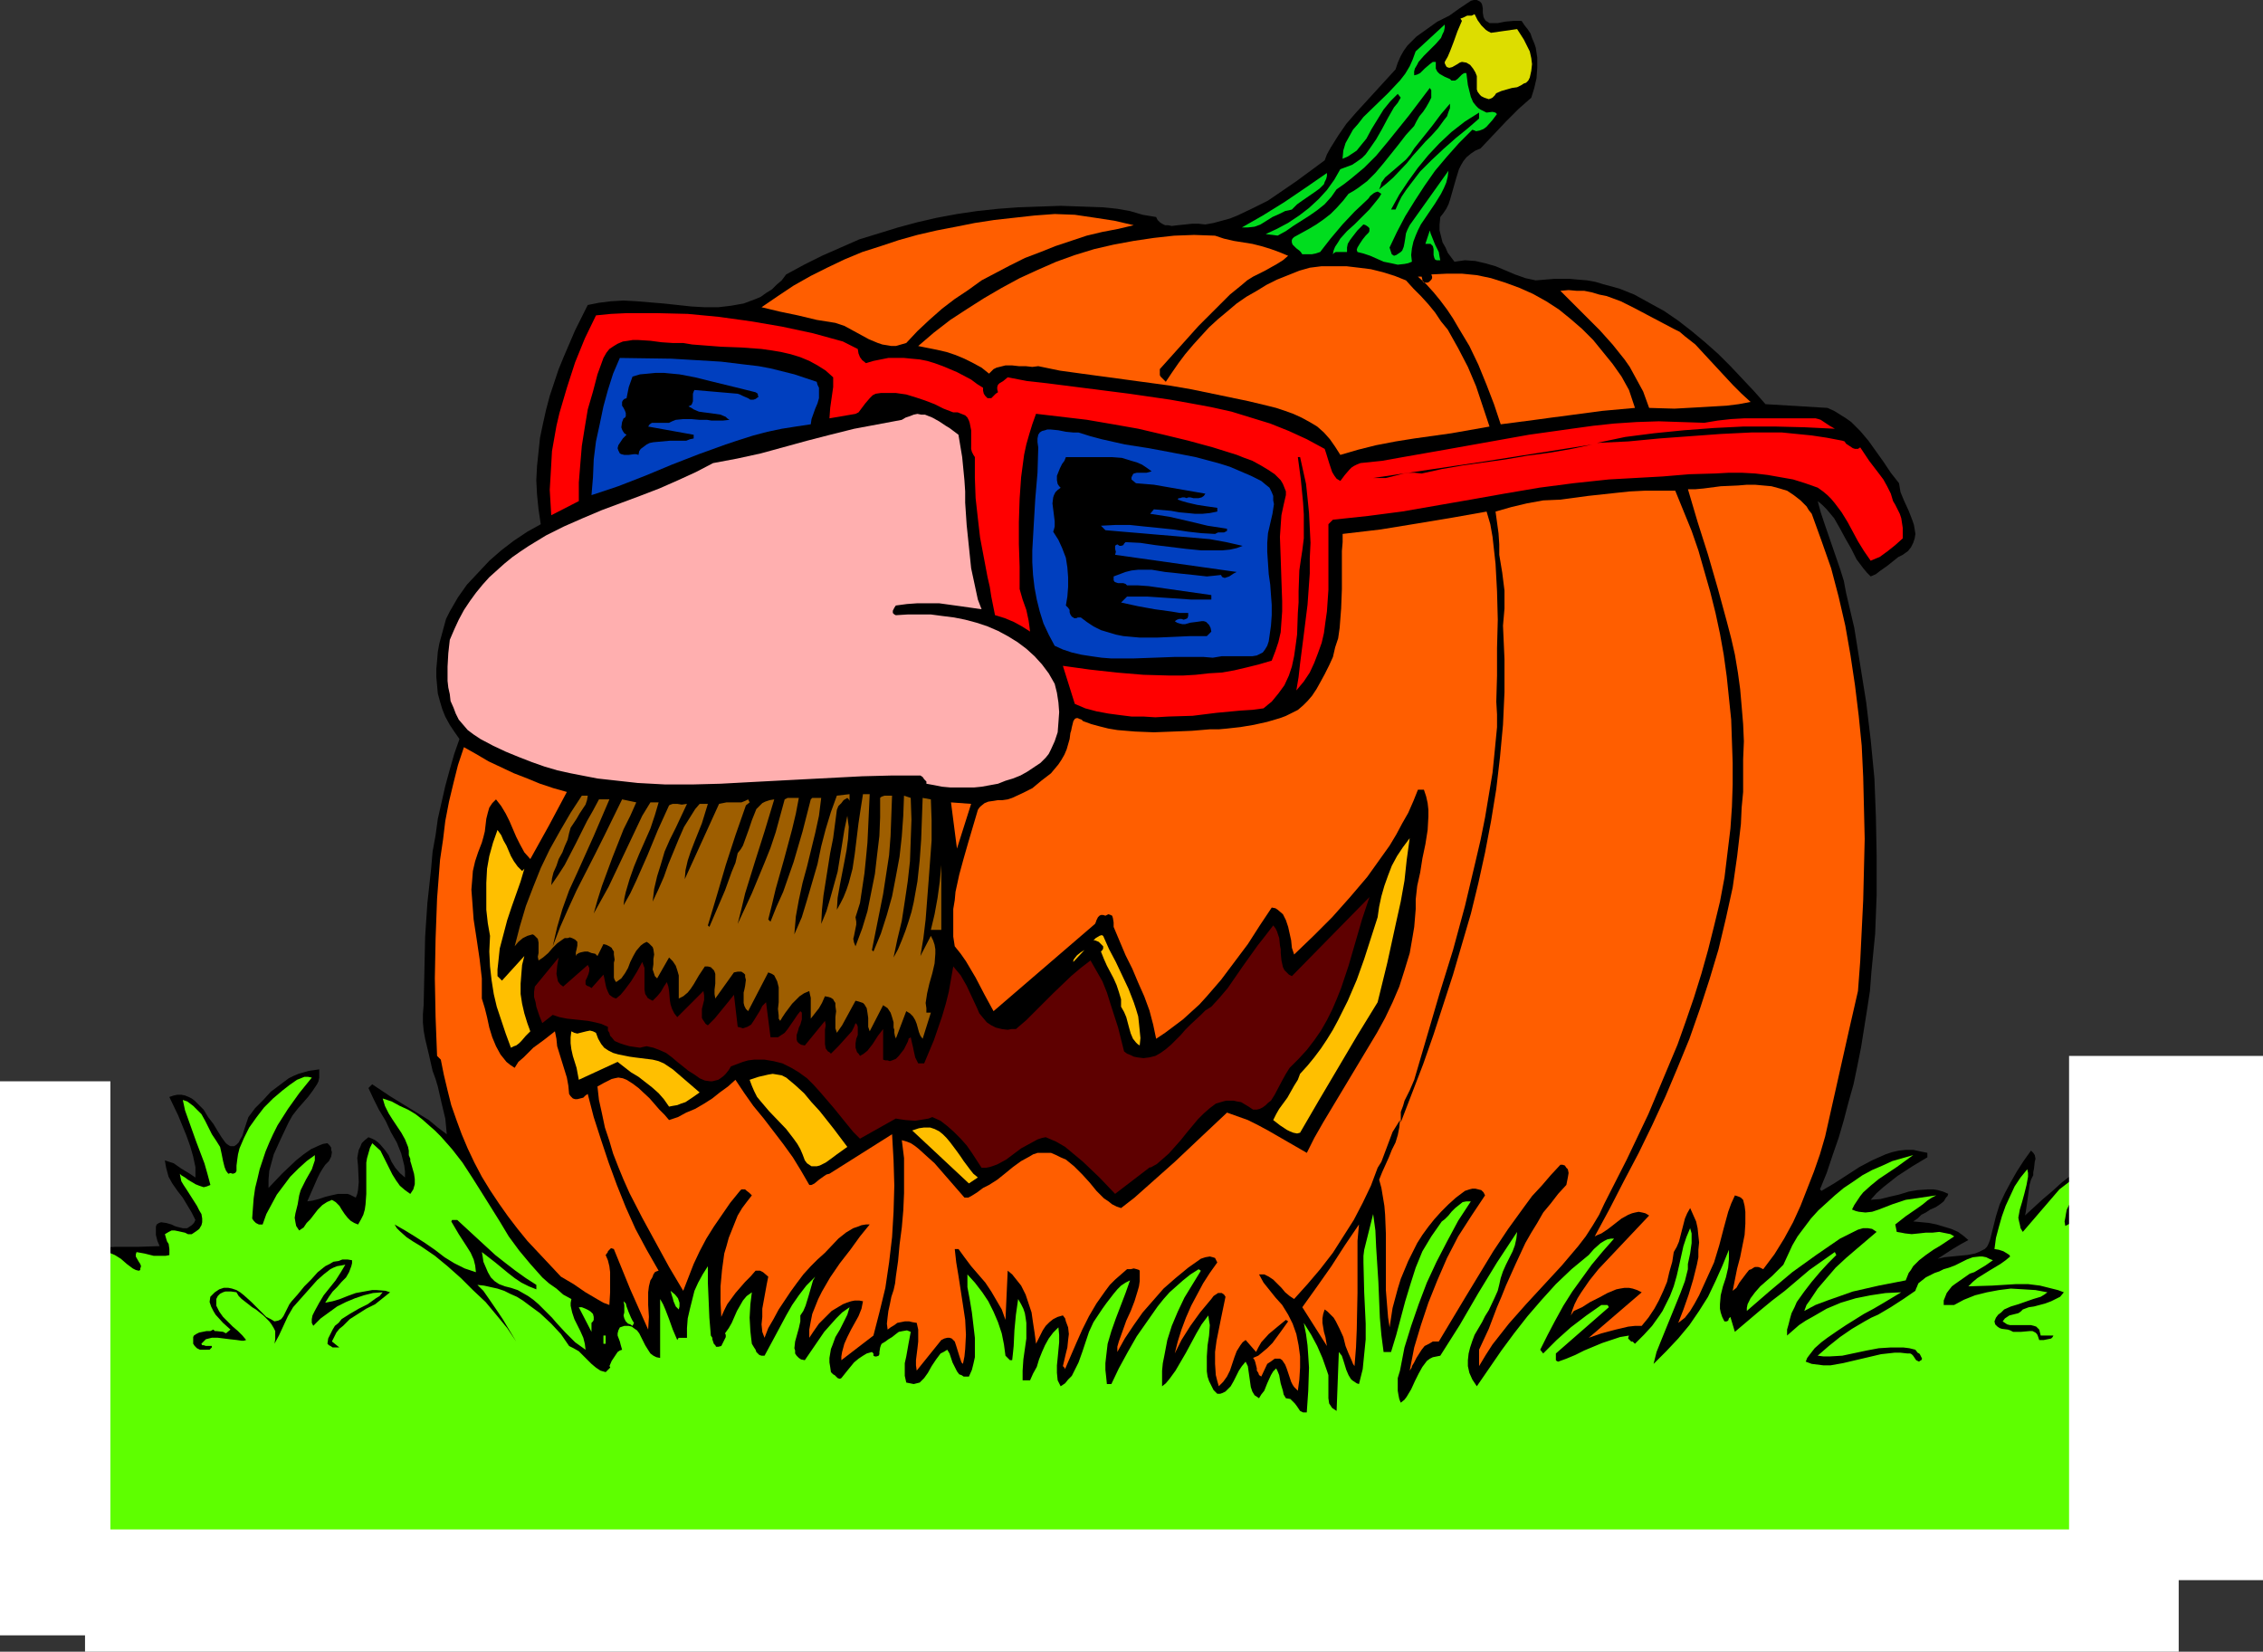 <?xml version="1.0" encoding="UTF-8" standalone="no"?>
<svg
   version="1.0"
   width="129.724mm"
   height="94.683mm"
   id="svg50"
   sodipodi:docname="Pumpkin - Incognito.wmf"
   xmlns:inkscape="http://www.inkscape.org/namespaces/inkscape"
   xmlns:sodipodi="http://sodipodi.sourceforge.net/DTD/sodipodi-0.dtd"
   xmlns="http://www.w3.org/2000/svg"
   xmlns:svg="http://www.w3.org/2000/svg">
  <rect width="100%" height="100%" fill="#333333" stroke="none"/>
  <sodipodi:namedview
     id="namedview50"
     pagecolor="#ffffff"
     bordercolor="#000000"
     borderopacity="0.25"
     inkscape:showpageshadow="2"
     inkscape:pageopacity="0.0"
     inkscape:pagecheckerboard="0"
     inkscape:deskcolor="#d1d1d1"
     inkscape:document-units="mm" />
  <defs
     id="defs1">
    <pattern
       id="WMFhbasepattern"
       patternUnits="userSpaceOnUse"
       width="6"
       height="6"
       x="0"
       y="0" />
  </defs>
  <path
     style="fill:#000000;fill-opacity:1;fill-rule:evenodd;stroke:none"
     d="m 437.128,341.379 -1.778,0.646 -0.97,0.162 h -0.97 l -4.202,0.646 -4.04,0.485 -4.04,0.323 -3.878,0.162 h -7.757 -7.595 -7.434 -3.878 l -3.717,0.162 -3.878,0.323 -4.04,0.323 -3.878,0.646 -4.04,0.808 -9.534,0.646 -9.373,0.485 -9.211,0.162 -9.211,0.162 -9.373,-0.162 -9.373,-0.162 -9.696,-0.323 -9.858,-0.323 -3.717,0.323 -3.717,0.323 -3.717,0.162 -3.878,0.162 -5.656,0.808 -5.494,0.646 -5.656,0.485 -5.494,0.323 -5.333,0.162 -5.494,0.162 -21.654,0.323 -10.989,0.162 -5.494,0.323 -5.494,0.323 -5.656,0.323 -5.656,0.646 -2.909,0.323 -2.909,0.162 H 180.507 l -6.141,-0.162 -6.141,-0.323 -6.141,-0.646 -6.141,-0.646 -12.282,-1.292 -10.019,0.323 -9.858,0.162 -9.696,-0.162 -9.696,-0.323 -4.848,-0.323 -4.848,-0.323 -4.848,-0.646 -4.848,-0.646 -4.848,-0.646 -4.848,-0.969 -5.01,-0.969 -5.01,-1.292 -5.656,-0.323 -5.656,-0.485 -5.494,-0.646 -5.656,-0.969 -5.494,-1.131 -5.333,-1.131 -5.333,-1.292 -5.333,-1.292 -1.131,-1.454 -0.646,-1.616 -1.131,-3.07 -0.646,-1.454 -0.485,-1.616 -0.808,-1.454 -0.97,-1.292 0.485,-2.908 0.323,-2.908 0.162,-2.908 -0.162,-2.908 -0.323,-2.908 -0.323,-2.747 -0.808,-2.908 -0.646,-2.747 -0.646,-3.877 -0.808,-4.039 -0.646,-1.939 -0.646,-1.939 -0.808,-1.777 -0.808,-1.777 0.97,-1.454 1.131,-1.292 1.293,-0.969 1.293,-0.969 1.293,-0.808 1.454,-0.646 1.778,-0.485 1.778,-0.323 -0.323,-0.485 -0.323,-0.485 -0.646,-0.646 -0.97,-0.485 -0.97,-0.485 -0.808,-0.646 -0.646,-0.808 -0.162,-0.323 -0.162,-0.646 v -0.485 l 0.162,-0.808 0.97,-0.646 1.131,-0.646 0.97,-0.485 1.131,-0.485 2.262,-0.485 2.424,-0.162 h 2.424 2.424 l 4.848,-0.162 -0.485,-1.131 -0.323,-1.292 v -1.292 -0.485 l 0.162,-0.485 0.485,-0.323 0.485,-0.162 1.131,0.162 1.131,0.323 0.646,0.323 0.485,0.162 1.293,0.323 h 0.485 0.485 l 0.485,-0.323 0.485,-0.323 0.485,-0.485 0.323,-0.646 -0.808,-1.616 -1.939,-3.231 -1.131,-1.454 -1.131,-1.616 -0.808,-1.454 -0.485,-1.777 -0.162,-0.808 -0.162,-0.969 0.97,0.323 0.97,0.323 1.616,1.131 1.616,0.969 1.454,0.969 v -2.262 l -0.485,-2.262 -0.646,-2.262 -0.808,-2.262 -1.778,-4.362 -1.939,-4.039 0.97,-0.323 0.808,-0.162 h 0.808 l 0.808,0.162 0.808,0.323 0.646,0.323 0.646,0.485 0.646,0.646 1.293,1.292 0.97,1.616 1.131,1.454 0.97,1.616 0.808,1.292 0.808,1.131 0.323,0.323 0.485,0.323 0.323,0.162 h 0.485 0.323 l 0.485,-0.323 0.485,-0.485 0.323,-0.646 0.485,-0.808 0.323,-1.131 0.485,-1.454 0.485,-1.454 1.454,-1.939 1.778,-1.777 1.616,-1.777 1.939,-1.454 1.939,-1.454 0.97,-0.485 1.131,-0.485 1.131,-0.323 1.131,-0.323 1.131,-0.162 1.131,-0.162 v 0.969 0.808 l -0.162,0.808 -0.323,0.646 -0.97,1.454 -0.97,1.292 -1.131,1.292 -1.131,1.292 -1.131,1.454 -0.808,1.454 -1.616,3.393 -0.808,1.777 -0.808,1.777 -0.485,1.777 -0.485,1.777 -0.162,1.939 v 1.777 l 2.909,-3.07 3.07,-2.908 1.616,-1.292 1.616,-1.131 1.778,-0.808 0.808,-0.323 0.97,-0.162 0.485,0.485 0.323,0.485 v 0.485 l 0.162,0.485 -0.162,0.969 -0.485,0.969 -0.808,0.808 -0.646,0.969 -0.485,0.808 -0.485,0.969 -2.262,5.17 1.131,-0.162 1.293,-0.323 1.454,-0.485 1.293,-0.323 1.454,-0.323 h 1.454 0.646 l 0.485,0.162 0.646,0.323 0.646,0.323 0.323,-0.808 0.162,-0.808 0.162,-1.777 -0.162,-3.554 -0.162,-1.616 0.162,-0.969 0.162,-0.808 0.323,-0.646 0.323,-0.808 0.646,-0.646 0.808,-0.646 0.808,0.323 0.646,0.323 0.646,0.485 0.485,0.485 0.97,1.131 0.808,1.131 0.646,1.454 0.808,1.292 0.97,1.131 1.131,0.969 v -1.292 l -0.162,-1.292 -0.323,-1.292 -0.323,-1.292 -0.97,-2.423 -1.293,-2.262 -1.131,-2.423 -1.454,-2.423 -1.131,-2.262 -1.131,-2.423 0.808,-0.808 1.939,1.292 1.939,1.292 4.202,2.585 4.202,2.585 1.939,1.616 1.939,1.454 -0.162,-1.777 -0.162,-1.616 -0.808,-3.393 -0.808,-3.554 -0.485,-1.616 -0.646,-1.777 -0.808,-3.554 -0.808,-3.393 -0.323,-1.777 -0.162,-1.777 v -1.777 l 0.162,-1.939 0.162,-7.432 0.162,-7.432 0.485,-7.27 0.808,-7.432 0.323,-3.716 0.646,-3.554 0.485,-3.554 0.808,-3.554 0.808,-3.554 0.97,-3.554 0.97,-3.393 1.131,-3.231 -1.131,-1.616 -0.97,-1.454 -0.97,-1.777 -0.646,-1.616 -0.485,-1.616 -0.485,-1.777 -0.162,-1.777 -0.162,-1.777 v -1.777 l 0.162,-1.777 0.162,-1.939 0.323,-1.777 0.485,-1.777 0.485,-1.777 0.485,-1.777 0.808,-1.616 1.778,-3.07 1.939,-2.747 2.424,-2.585 2.424,-2.585 2.586,-2.262 2.747,-2.1 2.909,-1.939 2.909,-1.616 -0.485,-3.231 -0.323,-3.231 -0.162,-3.07 0.162,-3.07 0.323,-3.07 0.323,-3.07 0.646,-3.07 0.646,-2.908 0.808,-3.07 0.97,-2.908 0.97,-2.908 1.131,-2.747 2.424,-5.655 2.747,-5.493 2.424,-0.485 2.586,-0.323 2.747,-0.162 2.909,0.162 5.818,0.485 5.979,0.646 2.909,0.162 h 2.909 l 2.747,-0.323 2.747,-0.485 1.293,-0.485 1.293,-0.485 1.131,-0.485 1.131,-0.808 1.293,-0.808 0.97,-0.969 1.131,-0.969 0.97,-1.292 3.878,-2.1 3.878,-1.939 4.04,-1.777 4.04,-1.777 4.202,-1.292 4.202,-1.292 4.202,-1.131 4.202,-0.969 4.363,-0.808 4.363,-0.646 4.525,-0.485 4.363,-0.323 4.525,-0.162 4.686,-0.162 4.686,0.162 4.525,0.162 1.616,0.162 1.454,0.162 2.747,0.485 2.747,0.808 2.909,0.485 0.323,0.646 0.485,0.485 0.485,0.323 0.646,0.323 h 0.646 l 0.808,0.162 1.293,-0.162 1.616,-0.162 1.454,-0.162 h 1.454 l 1.454,0.162 1.778,-0.323 1.778,-0.485 1.778,-0.485 1.616,-0.646 3.394,-1.616 3.232,-1.616 3.07,-2.1 3.07,-2.1 6.141,-4.524 0.485,-1.292 0.808,-1.454 1.616,-2.585 1.778,-2.585 2.101,-2.423 8.565,-9.371 0.485,-1.454 0.646,-1.454 0.646,-1.131 0.808,-1.131 0.97,-0.969 0.97,-0.969 2.262,-1.616 2.262,-1.616 2.586,-1.292 2.262,-1.616 2.424,-1.616 L 319.321,0 h 0.646 l 0.323,0.162 0.323,0.162 0.323,0.323 0.162,0.323 0.162,0.808 v 0.485 0.485 l 0.162,0.969 0.162,0.323 0.323,0.485 0.323,0.162 0.485,0.323 h 0.808 0.97 l 1.616,-0.323 1.778,-0.162 h 0.808 0.97 l 0.646,0.969 0.646,0.808 0.646,0.969 0.323,0.969 0.485,1.131 0.323,0.969 0.323,2.1 v 2.262 l -0.162,2.262 -0.485,2.1 -0.646,2.1 -2.747,2.423 -2.747,2.747 -2.747,2.908 -2.747,2.908 -1.131,0.485 -0.97,0.646 -0.97,0.808 -0.646,0.808 -0.485,0.808 -0.485,0.969 -0.646,2.1 -0.646,2.262 -0.646,2.262 -0.323,0.969 -0.485,0.969 -0.646,0.969 -0.646,0.808 -0.162,1.616 v 1.292 l 0.323,1.292 0.323,1.292 0.646,1.131 0.485,1.131 1.454,1.939 1.131,-0.162 1.131,-0.162 2.262,0.162 2.101,0.485 2.262,0.646 4.202,1.777 2.262,0.808 2.262,0.485 1.939,-0.162 1.939,-0.162 h 3.555 l 1.778,0.162 1.939,0.162 1.778,0.323 1.616,0.485 3.555,0.969 3.232,1.292 3.232,1.777 3.232,1.777 3.07,2.1 2.909,2.262 2.909,2.423 2.909,2.585 2.586,2.585 2.586,2.747 2.586,2.747 2.424,2.747 13.413,0.808 1.454,0.646 1.293,0.808 1.293,0.808 1.131,0.808 0.97,0.969 0.97,0.969 1.778,2.1 1.616,2.262 1.616,2.262 1.616,2.423 1.778,2.262 0.162,0.969 0.162,0.969 0.808,1.939 0.97,2.1 0.808,2.1 0.323,0.969 0.162,0.969 0.162,0.969 -0.162,0.969 -0.323,0.969 -0.485,0.969 -0.646,0.808 -1.131,0.808 -0.97,0.485 -0.808,0.646 -1.616,1.292 -1.616,1.131 -0.808,0.646 -1.131,0.485 -0.808,-0.808 -0.808,-0.969 -1.454,-1.939 -1.131,-2.262 -1.293,-2.262 -1.131,-2.1 -1.293,-2.262 -0.808,-0.969 -0.808,-0.969 -0.97,-0.969 -0.97,-0.808 0.646,2.423 0.808,2.423 3.394,9.855 0.808,2.585 0.485,2.585 1.778,7.593 1.293,8.078 1.293,8.078 0.97,8.078 0.808,8.401 0.323,8.401 0.162,8.401 v 8.401 l -0.323,8.401 -0.808,8.24 -0.323,4.201 -0.646,4.201 -0.646,4.039 -0.646,4.039 -0.808,4.039 -0.808,3.877 -1.131,4.039 -0.97,3.716 -1.131,3.877 -1.293,3.716 -1.293,3.877 -1.454,3.554 0.323,0.323 2.747,-1.616 2.747,-1.777 2.747,-1.777 2.747,-1.454 1.454,-0.646 1.454,-0.646 1.454,-0.485 1.454,-0.323 1.454,-0.162 h 1.616 l 1.454,0.323 1.616,0.323 v 0.969 l -3.232,1.939 -3.232,2.1 -3.07,2.423 -1.454,1.292 -1.293,1.454 2.101,-0.162 1.939,-0.485 2.101,-0.485 2.101,-0.646 1.939,-0.323 2.262,-0.162 h 1.131 l 0.97,0.162 1.131,0.323 1.131,0.485 -0.162,0.485 -0.323,0.323 -0.485,0.808 -0.808,0.646 -0.97,0.646 -1.131,0.485 -0.97,0.646 -0.97,0.485 -0.808,0.808 -0.97,0.646 3.394,0.323 1.616,0.323 1.616,0.485 1.616,0.485 1.454,0.646 1.131,0.808 1.131,0.969 -1.778,0.969 -1.616,0.969 -3.232,2.1 1.454,-0.323 1.616,-0.162 1.616,-0.162 1.778,-0.162 1.616,-0.323 0.808,-0.323 0.646,-0.323 0.646,-0.323 0.485,-0.485 0.323,-0.646 0.323,-0.808 0.646,-2.585 0.646,-2.585 0.808,-2.585 1.131,-2.423 1.293,-2.423 1.293,-2.262 1.454,-2.262 1.616,-2.262 0.485,0.485 0.323,0.485 0.162,0.808 -0.162,0.646 -0.162,1.454 -0.162,0.808 v 0.646 l -0.485,0.969 -0.323,1.131 -0.323,2.423 -0.162,1.131 -0.162,1.131 -0.162,1.131 -0.162,0.808 3.878,-3.554 2.101,-1.777 1.939,-1.777 2.101,-1.616 2.262,-1.292 1.131,-0.646 1.131,-0.485 1.293,-0.485 1.293,-0.323 v 0.808 l -0.162,0.808 -0.323,0.646 -0.323,0.646 -0.97,1.454 -1.131,1.131 -1.293,1.292 -0.97,1.454 -0.97,1.292 -0.162,0.808 -0.323,0.808 1.454,-0.485 1.293,-0.485 1.616,-0.646 1.454,-0.485 3.232,-0.808 1.616,-0.485 1.616,-0.162 2.262,-0.323 0.97,-0.162 h 0.97 l 0.808,0.162 0.97,0.323 0.97,0.323 0.97,0.646 -1.939,0.969 -2.101,1.131 -4.363,2.1 -4.363,2.1 -2.101,1.292 -2.101,1.131 1.293,0.323 h 1.293 2.909 l 2.909,0.162 1.454,0.162 1.454,0.323 h 0.485 0.485 0.485 l 0.323,0.162 0.162,0.162 -0.808,0.969 -0.97,0.808 -0.97,0.646 -1.131,0.485 -1.293,0.485 -1.131,0.485 -1.131,0.808 -1.131,0.646 -0.323,0.323 -0.485,0.485 -0.323,0.323 -0.162,0.646 3.232,0.646 3.07,0.808 1.616,0.485 2.747,1.131 1.293,0.808 -0.808,0.808 -0.97,0.485 -1.131,0.485 -0.485,0.323 -0.485,0.162 -0.97,0.485 -0.808,0.646 -0.646,0.808 -0.162,0.646 -0.162,0.485 0.485,0.485 0.485,0.485 0.485,0.323 0.808,0.162 2.909,0.808 h 0.646 l 0.485,0.323 0.485,0.162 0.323,0.323 0.162,0.485 v 0.485 l -0.162,0.485 -0.485,0.808 0.162,0.485 0.485,0.323 0.808,0.485 1.778,0.485 0.808,0.323 0.808,0.485 0.323,0.162 0.162,0.485 0.162,0.485 0.162,0.646 -0.646,0.646 -0.646,0.808 -0.485,0.808 -0.323,0.969 -0.808,1.777 -0.485,1.777 -0.485,1.777 -0.808,1.777 -0.323,0.969 -0.646,0.808 -0.646,0.808 -0.808,0.646 -0.323,1.939 -0.323,1.939 -0.485,1.777 -0.646,1.939 -0.646,1.777 -0.808,1.939 -0.808,1.777 -0.97,1.777 -0.97,1.777 -1.131,1.616 -1.131,1.616 -2.747,3.07 -1.616,1.454 -1.454,1.292 -1.778,1.292 1.293,-1.131 z"
     id="path1" />
  <path
     style="fill:#000000;fill-opacity:1;fill-rule:evenodd;stroke:none"
     d="m 437.128,340.733 2.101,-0.485 -0.97,0.646 -1.131,0.485 z"
     id="path2" />
  <path
     style="fill:#5eff00;fill-opacity:1;fill-rule:evenodd;stroke:none"
     d="m 451.833,335.401 2.909,-2.908 2.424,-3.07 2.262,-3.393 1.939,-3.231 1.616,-3.554 1.293,-3.716 0.97,-3.716 0.808,-3.877 0.646,-0.646 0.646,-0.646 0.485,-0.808 0.323,-0.808 0.646,-1.616 0.323,-1.616 0.323,-1.777 0.162,-1.777 0.485,-1.616 0.646,-1.616 -0.97,-0.162 -0.808,-0.323 -0.646,-0.323 -0.646,-0.485 -0.485,-0.646 -0.485,-0.646 -0.646,-1.292 -0.646,-1.292 -0.485,-0.646 -0.485,-0.485 -0.485,-0.485 -0.808,-0.323 -0.808,-0.323 h -1.131 l -0.485,-0.162 -0.485,-0.323 -0.323,-0.323 -0.323,-0.485 -0.162,-0.485 v -0.485 -0.485 l 0.323,-0.323 0.808,-0.646 0.646,-0.323 1.778,-0.808 0.808,-0.323 0.646,-0.485 0.646,-0.646 0.646,-0.646 -6.302,-1.454 -3.07,-0.646 -3.232,-0.646 0.323,-0.808 0.323,-0.646 0.485,-0.485 0.485,-0.485 1.131,-0.808 1.293,-0.808 1.454,-0.485 1.293,-0.808 1.454,-0.646 1.131,-1.131 -1.778,-0.323 -1.778,-0.162 -1.778,0.162 -1.616,0.162 -3.555,0.323 -1.778,-0.162 -1.778,-0.162 0.323,-0.808 0.323,-0.485 0.97,-1.131 1.293,-0.969 1.454,-0.646 1.454,-0.646 1.454,-0.646 1.454,-0.646 1.293,-0.646 2.262,-0.969 2.262,-0.969 4.363,-2.1 -1.293,-0.162 h -1.454 l -2.586,0.162 -2.586,0.485 -2.424,0.808 -2.424,0.969 -2.424,0.969 -4.686,2.423 -0.162,-0.969 0.162,-0.808 0.162,-0.969 0.162,-0.808 0.808,-1.616 1.131,-1.454 1.293,-1.616 1.293,-1.454 1.293,-1.454 0.97,-1.454 h -1.131 l -1.131,0.323 -0.97,0.485 -1.131,0.646 -1.939,1.616 -2.101,1.616 -7.918,9.209 -0.485,-0.808 -0.162,-0.808 -0.162,-0.646 -0.162,-0.808 0.323,-1.777 0.485,-1.616 0.485,-1.777 0.485,-1.939 0.323,-1.777 v -0.808 l -0.162,-0.808 -1.454,1.777 -1.293,1.939 -0.97,2.1 -0.97,2.1 -0.808,2.262 -0.646,2.262 -0.646,2.423 -0.323,2.423 0.97,0.162 0.97,0.323 0.808,0.485 0.485,0.323 0.162,0.323 -0.97,0.808 -1.131,0.808 -2.424,1.454 -2.586,1.616 -0.97,0.808 -0.97,0.969 5.171,-0.162 5.171,-0.323 h 2.586 l 2.586,0.323 2.586,0.646 1.293,0.323 1.293,0.485 -0.808,0.969 -0.97,0.485 -0.97,0.485 -1.293,0.485 -2.424,0.646 -1.131,0.162 -1.293,0.485 -0.485,0.485 -0.485,0.323 -1.293,0.323 -0.646,0.162 -0.485,0.323 -0.485,0.323 -0.485,0.646 0.485,0.323 0.485,0.323 0.646,0.162 h 0.646 1.939 0.646 1.293 l 0.646,0.162 0.485,0.162 0.323,0.323 0.323,0.323 0.162,0.646 0.162,0.646 h 2.747 l -0.162,0.323 -0.323,0.323 -0.808,0.162 -0.808,0.162 h -0.97 l -0.162,-0.485 -0.162,-0.485 -0.162,-0.323 -0.323,-0.323 -0.646,-0.323 h -0.646 l -1.778,0.162 h -0.808 -0.97 l -0.646,-0.323 -0.485,-0.162 -1.293,-0.162 -0.485,-0.162 -0.485,-0.323 -0.485,-0.485 -0.162,-0.646 0.323,-0.808 0.485,-0.646 0.646,-0.485 0.646,-0.646 1.454,-0.646 1.616,-0.485 3.232,-1.131 1.616,-0.485 0.808,-0.485 0.646,-0.485 -2.586,-0.485 -2.586,-0.162 -2.747,-0.162 -2.586,0.323 -2.586,0.485 -2.586,0.646 -2.424,0.969 -2.101,1.131 h -2.262 v -0.969 l 0.323,-0.808 0.323,-0.808 0.485,-0.646 0.646,-0.808 0.646,-0.485 1.616,-1.131 1.616,-1.131 0.97,-0.323 0.808,-0.485 1.616,-0.969 1.616,-1.131 -0.808,-0.323 -0.646,-0.323 -0.808,-0.162 h -0.646 l -1.454,0.162 -1.293,0.485 -1.293,0.646 -1.293,0.646 -1.293,0.485 -1.131,0.323 -0.97,0.485 -0.97,0.323 -1.939,0.969 -0.808,0.646 -0.808,0.646 -0.323,0.808 -0.162,0.323 -0.162,0.485 -2.586,1.777 -2.747,1.777 -2.747,1.616 -1.454,0.646 -1.454,0.808 -2.747,1.616 -2.586,1.777 -2.424,1.939 -2.424,2.1 1.293,0.162 h 1.293 l 2.747,-0.162 5.333,-1.131 2.586,-0.485 2.586,-0.162 h 1.454 1.293 l 1.293,0.162 1.293,0.323 0.485,0.646 0.323,0.162 0.162,0.162 0.323,0.646 0.162,0.323 -0.162,0.323 -0.323,0.162 -0.162,0.162 -0.323,-0.162 -0.323,-0.162 -0.323,-0.485 -0.323,-0.485 -0.323,-0.323 -0.323,-0.162 h -0.323 -0.323 l -1.454,-0.162 h -1.293 l -1.454,0.162 -1.454,0.162 -2.747,0.646 -2.747,0.646 -2.747,0.646 -2.747,0.485 h -1.454 l -1.293,-0.162 -1.293,-0.162 -1.293,-0.485 0.323,-0.808 0.485,-0.646 1.131,-1.454 1.454,-1.292 1.293,-0.969 2.101,-1.454 1.939,-1.292 3.878,-2.423 2.101,-1.131 1.939,-1.131 4.04,-2.423 -3.394,0.162 -3.232,0.485 -3.232,0.646 -3.232,0.969 -3.07,1.292 -3.07,1.777 -1.454,0.808 -1.454,0.969 -1.293,1.131 -1.293,1.131 v -1.292 l 0.323,-1.131 0.323,-1.292 0.323,-1.131 0.646,-1.292 0.485,-1.131 1.616,-2.262 1.616,-2.1 1.778,-2.1 1.778,-1.939 1.778,-1.777 -0.323,-0.646 -2.747,1.939 -2.747,1.939 -5.333,4.524 -2.747,2.1 -2.747,2.262 -5.333,4.524 -0.97,-3.231 -0.323,0.323 -0.162,0.485 -0.323,0.162 h -0.485 l -0.485,-0.969 -0.323,-0.969 -0.162,-0.808 v -0.969 l 0.162,-1.939 0.485,-1.939 0.646,-1.939 0.485,-2.1 0.162,-1.777 v -0.969 -1.131 l -1.454,3.554 -1.454,3.231 -1.616,3.393 -1.939,3.07 -2.101,3.07 -2.424,2.908 -2.586,2.747 -2.747,2.747 0.646,-2.585 0.97,-2.423 2.101,-5.17 2.101,-5.17 0.97,-2.585 0.646,-2.585 v -1.131 l 0.485,-2.262 0.162,-1.131 0.162,-1.131 v -0.969 -1.131 l -0.323,-1.131 -0.808,1.939 -0.646,1.939 -0.97,4.362 -0.485,2.1 -0.646,2.262 -0.808,2.1 -0.97,1.939 -0.646,1.292 -0.646,0.969 -1.616,2.262 -1.778,1.939 -1.939,1.939 -0.485,-0.485 h -0.323 l -0.485,-0.485 -0.162,-0.162 v -0.162 l 0.162,-0.485 -1.939,0.323 -1.939,0.646 -1.939,0.646 -1.939,0.808 -1.939,0.808 -1.939,0.969 -1.939,0.808 -1.778,0.646 -0.323,-0.162 -0.162,-0.162 v -0.485 -0.485 -0.485 l 11.474,-10.017 -0.162,-0.323 -0.162,-0.162 h -0.485 -0.485 -0.323 l -1.616,1.131 -1.616,1.131 -3.394,2.585 -3.07,2.747 -2.909,2.908 -0.646,-0.808 1.616,-3.231 1.616,-3.07 1.778,-3.231 1.939,-3.07 2.101,-2.908 2.101,-2.908 2.424,-2.908 2.424,-2.747 h -0.646 l -0.808,0.162 -0.646,0.323 -0.808,0.485 -1.454,1.292 -1.131,1.292 -3.717,3.07 -3.394,3.231 -3.07,3.393 -3.07,3.554 -2.909,3.716 -2.747,3.716 -5.333,7.755 -0.97,-1.454 -0.646,-1.454 -0.323,-1.454 v -1.292 l 0.162,-1.454 0.323,-1.292 0.485,-1.454 0.485,-1.292 1.616,-2.747 0.646,-1.292 0.808,-1.292 1.293,-2.747 0.646,-1.454 0.323,-1.292 0.323,-1.454 0.485,-1.454 0.646,-1.454 1.454,-2.908 0.485,-1.292 0.323,-1.454 0.162,-1.454 -4.363,6.624 -4.04,6.624 -4.04,6.947 -4.202,6.624 -0.808,0.162 -0.808,0.162 -0.646,0.323 -0.646,0.485 -0.485,0.646 -0.485,0.646 -0.808,1.454 -0.808,1.616 -0.808,1.777 -0.97,1.616 -0.485,0.646 -0.808,0.646 -0.323,-0.808 -0.162,-0.808 -0.162,-0.969 v -0.808 -1.939 l 0.485,-1.616 0.97,-5.008 1.454,-4.685 1.616,-4.685 1.778,-4.685 2.101,-4.524 2.262,-4.362 2.424,-4.524 2.747,-4.201 h -0.485 -0.485 l -0.808,0.162 -0.808,0.646 -0.808,0.646 -0.808,0.808 -0.646,0.808 -0.808,0.808 -0.646,0.485 -1.131,1.616 -1.131,1.616 -0.97,1.616 -0.97,1.616 -1.454,3.554 -1.131,3.554 -1.131,3.716 -1.939,7.27 -1.131,3.716 h -1.616 l -0.485,-3.716 -0.323,-3.716 -0.323,-7.755 -0.485,-7.593 -0.162,-3.554 -0.485,-3.554 -1.293,5.17 -0.646,2.585 -0.162,1.292 v 1.454 l 0.162,6.462 0.323,6.786 v 3.393 l -0.323,3.231 -0.323,3.231 -0.808,3.231 -0.485,-0.162 -0.485,-0.323 -0.485,-0.323 -0.323,-0.323 -0.485,-0.808 -0.485,-1.131 -0.646,-2.1 -0.323,-0.969 -0.646,-0.808 -0.485,12.763 -0.485,-0.323 -0.485,-0.323 -0.323,-0.485 -0.323,-0.485 -0.162,-1.131 v -1.131 -1.292 -1.292 -1.292 l -0.162,-0.485 -0.162,-0.485 -0.97,-2.747 -1.131,-2.585 -1.293,-2.423 -1.616,-2.585 0.485,2.423 0.323,2.423 0.162,2.262 0.162,2.585 -0.162,5.008 -0.323,4.685 h -0.485 -0.323 l -0.646,-0.323 -0.323,-0.485 -0.323,-0.485 -0.485,-0.646 -0.485,-0.485 -0.485,-0.485 -0.97,-0.162 -0.485,-0.808 -0.162,-0.808 -0.485,-1.616 -0.323,-1.777 -0.323,-0.808 -0.323,-0.646 -0.646,0.646 -0.485,0.808 -0.808,1.777 -0.646,1.616 -0.646,0.808 -0.485,0.808 -0.485,-0.323 -0.485,-0.323 -0.485,-0.808 -0.323,-0.969 -0.162,-1.131 -0.162,-1.131 -0.162,-1.131 -0.162,-1.131 -0.485,-0.969 -0.808,0.969 -0.646,0.969 -1.131,2.262 -0.646,1.131 -0.808,0.808 -0.323,0.323 -0.646,0.323 -0.485,0.162 h -0.646 l -0.808,-0.808 -0.485,-0.969 -0.485,-0.969 -0.323,-0.969 -0.162,-1.131 v -1.131 -2.1 l 0.162,-2.423 0.323,-2.1 0.162,-2.262 -0.162,-0.969 -0.162,-1.131 -1.454,1.939 -1.131,1.939 -2.262,4.201 -1.131,1.939 -1.131,1.939 -1.293,1.777 -0.808,0.969 -0.808,0.646 v -1.616 -1.777 l 0.162,-1.616 0.323,-1.616 0.646,-3.393 0.97,-3.07 1.293,-3.07 1.454,-3.07 1.778,-2.908 1.778,-2.908 -0.485,-0.323 -1.778,1.131 -1.616,1.292 -1.454,1.292 -1.454,1.292 -1.293,1.454 -1.293,1.616 -2.262,3.231 -2.262,3.231 -1.939,3.393 -1.939,3.554 -1.616,3.393 h -0.97 l -0.162,-1.616 -0.162,-1.454 v -1.454 l 0.162,-1.454 0.323,-2.747 0.808,-2.747 0.97,-2.747 2.101,-5.493 0.97,-2.747 -0.97,0.485 -0.97,0.646 -0.808,0.808 -0.808,0.969 -1.616,2.1 -0.808,1.131 -0.646,0.969 -0.646,0.969 -0.646,0.969 -0.97,2.1 -1.454,4.362 -0.808,2.262 -0.97,1.939 -0.485,0.969 -0.808,0.808 -0.646,0.808 -0.97,0.646 -0.323,-0.646 -0.323,-0.646 -0.162,-1.616 v -1.616 l 0.162,-1.616 0.323,-3.393 v -1.616 l -0.162,-1.616 -1.131,1.131 -0.97,1.292 -0.808,1.454 -0.646,1.454 -0.646,1.616 -0.485,1.616 -0.808,1.454 -0.646,1.454 h -1.616 v -2.1 l 0.162,-2.423 0.323,-2.262 0.323,-2.262 v -2.262 -1.131 l -0.162,-1.131 -0.162,-0.969 -0.323,-0.969 -0.485,-0.969 -0.646,-1.131 -0.485,3.393 -0.323,3.393 -0.162,3.393 -0.162,1.616 -0.162,1.454 h -0.485 l -0.323,-0.323 -0.323,-0.323 -0.323,-0.323 -0.323,-2.423 -0.485,-2.423 -0.808,-2.423 -0.97,-2.262 -1.131,-2.262 -1.293,-1.939 -1.616,-2.1 -1.616,-1.777 v 2.747 l 0.485,2.585 0.485,2.908 0.323,2.747 0.323,2.747 v 2.908 1.292 l -0.323,1.454 -0.323,1.292 -0.646,1.454 h -0.646 -0.485 l -0.485,-0.323 -0.485,-0.162 -0.485,-0.646 -0.485,-0.969 -0.485,-0.969 -0.323,-0.969 -0.323,-0.969 -0.485,-0.808 -0.808,0.485 -0.646,0.323 -0.485,0.646 -0.485,0.646 -0.97,1.454 -0.808,1.454 -0.808,1.131 -0.485,0.485 -0.485,0.485 -0.646,0.162 -0.646,0.162 -0.808,-0.162 -0.808,-0.162 -0.323,-1.454 v -1.454 -1.292 l 0.323,-1.454 0.485,-2.747 0.485,-2.585 -0.808,-0.323 -0.97,0.162 -0.808,0.162 -0.646,0.485 -0.808,0.646 -0.808,0.485 -0.646,0.485 -0.808,0.485 -0.162,0.323 -0.162,0.485 -0.162,0.969 v 0.485 l -0.162,0.323 -0.485,0.162 h -0.323 l -0.323,-0.162 v -0.323 -0.162 l -0.162,-0.162 -0.162,-0.162 -1.131,0.323 -0.808,0.485 -0.97,0.646 -0.97,0.808 -1.454,1.777 -0.646,0.808 -0.646,0.808 -0.323,0.162 -0.485,-0.162 -0.162,-0.162 -0.485,-0.485 -0.323,-0.162 -0.485,-0.485 -0.162,-1.131 -0.162,-0.969 v -0.969 l 0.162,-0.969 0.162,-0.969 0.323,-0.808 0.646,-1.777 0.97,-1.616 0.808,-1.616 0.808,-1.616 0.485,-1.616 -1.616,1.131 -1.293,1.292 -1.293,1.454 -1.293,1.454 -2.101,3.07 -2.101,3.07 -0.808,-0.162 -0.485,-0.323 -0.485,-0.485 -0.323,-0.485 v -0.646 l -0.162,-0.485 0.162,-1.454 0.808,-2.908 0.323,-1.454 v -0.646 -0.646 l 0.646,-0.969 0.485,-1.131 0.646,-2.1 0.646,-2.262 0.323,-1.131 0.485,-0.808 -1.939,1.939 -1.616,2.1 -1.454,2.1 -1.293,2.262 -2.424,4.524 -1.131,2.1 -1.131,2.1 h -0.646 l -0.485,-0.162 -0.646,-0.646 -0.162,-0.485 -0.323,-0.485 -0.485,-0.808 -0.162,-1.292 -0.162,-1.454 -0.162,-2.908 0.162,-2.908 0.162,-1.292 0.162,-1.292 -1.131,0.808 -0.808,0.969 -0.646,1.131 -0.646,1.131 -1.131,2.585 -0.646,1.131 -0.808,1.131 0.162,0.323 v 0.485 l -0.323,0.646 -0.162,0.323 -0.162,0.323 -0.323,0.646 -0.646,0.162 h -0.485 l -0.162,-0.323 -0.323,-0.323 -0.162,-0.485 -0.162,-0.485 v -0.323 l -0.323,-0.485 -0.323,-3.877 -0.162,-3.877 -0.162,-3.716 v -3.554 l -1.131,1.777 -0.97,1.777 -0.808,1.777 -0.485,1.939 -0.485,1.939 -0.485,2.1 -0.162,2.1 v 2.1 h -0.646 -0.485 -0.646 l -0.162,0.162 -0.162,0.323 -0.97,-2.262 -0.808,-2.262 -0.808,-2.1 -0.485,-1.131 -0.646,-1.131 v 12.763 l -0.808,-0.162 -0.646,-0.323 -0.646,-0.485 -0.323,-0.485 -0.808,-1.292 -0.646,-1.292 -0.646,-1.292 -0.485,-0.646 -0.485,-0.323 -0.646,-0.485 -0.646,-0.162 h -0.97 l -0.97,0.323 -0.323,0.646 -0.162,0.646 v 0.485 l 0.485,1.292 0.162,0.646 0.323,1.131 -0.485,0.162 -0.485,0.323 -0.323,0.485 -0.323,0.485 -0.646,0.969 -0.485,1.131 0.162,0.162 v 0.162 l -0.323,0.323 -0.323,0.323 -0.323,0.323 -1.131,-0.323 -0.97,-0.646 -0.97,-0.808 -0.97,-0.969 -1.778,-1.777 -1.131,-0.646 -0.97,-0.485 -1.778,-2.585 -2.101,-2.262 -2.424,-2.262 -2.424,-1.777 -1.293,-0.969 -1.293,-0.808 -1.454,-0.646 -1.293,-0.646 -1.454,-0.485 -1.454,-0.323 -1.454,-0.323 -1.454,-0.162 1.293,1.292 1.131,1.616 2.101,3.07 0.97,1.454 0.97,1.616 1.939,3.231 -1.939,-2.908 -2.262,-2.747 -2.424,-2.908 -2.747,-2.585 -2.586,-2.585 -2.909,-2.585 -2.747,-2.262 -3.07,-2.1 -1.616,-0.969 -1.454,-0.969 -1.454,-1.292 -0.646,-0.646 -0.485,-0.808 2.262,1.292 2.101,1.292 2.262,1.454 2.101,1.454 2.101,1.616 2.101,1.292 2.262,1.131 2.424,0.808 -0.162,-1.454 -0.323,-1.292 -0.646,-1.454 -0.808,-1.292 -1.778,-2.747 -1.616,-2.747 0.162,-0.323 h 0.323 0.808 l 4.202,3.877 4.04,3.716 2.262,1.777 2.101,1.616 2.262,1.616 2.262,1.454 v 0.969 l -1.616,-0.646 -1.616,-0.808 -1.454,-0.969 -1.454,-1.131 -2.747,-2.262 -2.909,-2.262 0.162,0.969 0.162,1.131 0.485,1.131 0.485,1.131 0.646,1.131 0.808,0.808 0.97,0.646 1.293,0.485 1.293,0.323 1.454,0.485 1.131,0.646 1.131,0.646 1.131,0.808 1.131,0.969 1.939,1.939 0.97,0.969 0.97,1.131 1.939,2.1 2.101,2.1 1.131,0.808 1.131,0.808 -0.162,-1.292 -0.323,-1.292 -0.646,-1.454 -0.646,-1.292 -0.646,-1.292 -0.485,-1.454 -0.323,-1.454 v -0.646 l 0.162,-0.808 -1.778,-0.969 -1.454,-1.292 -1.616,-1.131 -1.454,-1.292 -2.586,-2.908 -2.424,-2.908 -2.262,-3.07 -1.939,-3.231 -4.04,-6.462 -1.939,-3.07 -2.101,-3.231 -2.262,-2.908 -2.424,-2.747 -1.293,-1.292 -1.293,-1.131 -1.454,-1.292 -1.454,-1.131 -1.616,-0.969 -1.778,-0.808 -1.778,-0.969 -1.939,-0.646 0.485,1.616 0.808,1.616 0.808,1.292 0.97,1.454 0.97,1.454 0.808,1.454 0.646,1.616 0.162,0.808 v 0.969 l 0.323,0.808 v 0.485 l 0.162,0.485 0.323,1.131 0.323,1.131 0.162,1.131 v 1.131 l -0.323,1.131 -0.323,0.485 -0.323,0.485 -1.131,-0.808 -1.131,-0.969 -0.808,-1.131 -0.808,-1.292 -1.293,-2.585 -1.293,-2.585 -1.778,-1.616 -0.485,0.969 -0.323,1.131 -0.323,1.131 -0.162,0.969 v 2.262 2.262 2.262 l -0.162,2.262 -0.162,1.131 -0.323,1.131 -0.485,0.969 -0.646,1.131 -0.808,-0.323 -0.808,-0.485 -0.646,-0.646 -0.646,-0.808 -0.646,-0.969 -0.485,-0.808 -0.808,-0.808 -0.808,-0.485 -1.131,0.485 -0.97,0.646 -0.97,0.969 -1.616,2.1 -0.808,0.808 -0.646,0.969 -0.97,0.646 -0.646,-0.969 -0.162,-0.808 -0.162,-0.969 0.162,-0.969 0.485,-1.939 0.162,-0.969 0.162,-0.969 0.323,-1.131 1.131,-2.262 0.646,-1.131 0.646,-1.131 0.323,-0.969 0.323,-0.969 v -1.131 l -1.778,1.292 -1.778,1.616 -1.778,1.777 -1.454,1.939 -1.454,1.939 -1.131,2.1 -1.131,2.1 -0.808,2.262 h -0.485 -0.323 l -0.646,-0.323 -0.485,-0.485 -0.323,-0.485 0.162,-2.262 0.162,-2.1 0.323,-2.262 0.485,-1.939 0.485,-2.1 0.646,-1.939 0.646,-1.939 0.808,-1.939 0.808,-1.777 0.97,-1.939 2.262,-3.554 2.424,-3.393 2.747,-3.393 -0.808,-0.162 h -0.808 l -0.808,0.323 -0.808,0.323 -1.616,1.131 -1.454,1.131 -2.101,1.777 -1.939,1.939 -1.616,2.1 -1.616,2.262 -1.131,2.262 -0.97,2.262 -0.323,1.292 -0.162,1.131 -0.162,1.292 v 1.131 l -0.162,0.323 -0.162,0.162 -0.485,0.162 -0.485,-0.162 -0.485,0.162 -0.485,-0.646 -0.323,-0.808 -0.323,-1.292 -0.323,-1.616 -0.323,-1.454 -0.808,-1.292 -0.97,-1.454 -1.454,-2.908 -0.808,-1.454 -1.131,-1.131 -0.646,-0.646 -0.646,-0.485 -0.646,-0.485 -0.97,-0.323 0.485,2.262 0.808,2.262 1.616,4.524 1.778,4.685 0.646,2.262 0.646,2.423 -0.808,0.323 -0.646,0.162 -0.97,-0.323 -0.808,-0.323 -1.616,-0.969 -0.646,-0.485 -0.808,-0.485 -0.323,-0.323 0.162,0.808 0.162,0.808 0.485,0.808 0.646,0.969 1.131,1.777 1.131,1.777 0.485,0.969 0.485,0.808 0.162,0.969 v 0.808 l -0.162,0.646 -0.485,0.808 -0.646,0.485 -0.485,0.323 -0.485,0.323 h -0.808 l -0.646,-0.323 -1.454,-0.323 -0.808,-0.162 h -0.646 l -0.646,0.323 -0.808,0.485 0.323,1.131 0.162,0.485 0.323,0.485 0.162,1.131 v 1.292 l -0.808,0.162 h -0.808 -0.97 -0.808 l -1.939,-0.485 -1.778,-0.323 -0.162,0.485 v 0.485 l 0.646,1.131 0.323,0.485 0.162,0.485 -0.162,0.485 v 0.323 l -0.323,0.162 -0.646,-0.162 -0.646,-0.323 -1.293,-0.969 -1.293,-1.131 -1.293,-0.808 -1.131,-0.485 h -1.131 l -0.97,0.162 -0.97,0.323 -1.939,1.131 -1.778,0.969 0.162,0.646 0.323,0.485 0.808,0.808 0.808,0.485 0.97,0.485 0.97,0.485 0.97,0.485 0.808,0.808 0.485,0.485 0.323,0.485 -1.778,0.808 -4.04,1.616 -1.778,0.969 -0.97,0.323 -0.808,0.646 -0.646,0.485 -0.646,0.808 -0.485,0.646 -0.323,0.808 -0.162,0.969 v 1.131 l 0.808,1.454 0.646,1.616 0.97,3.393 0.97,3.231 0.646,3.393 1.293,6.947 0.485,3.554 0.808,3.231 -0.485,1.131 -0.323,1.131 -0.323,0.969 v 1.131 l -0.162,2.262 0.323,2.423 0.485,2.262 0.646,2.1 0.808,2.262 0.808,1.939 0.97,0.969 0.97,0.808 0.97,0.646 0.97,0.485 1.131,0.485 1.293,0.323 2.262,0.646 5.01,0.646 2.586,0.485 2.424,0.646 5.333,0.323 5.171,0.485 5.171,0.646 5.171,0.808 10.181,1.939 10.019,1.939 5.171,0.808 5.01,0.969 5.171,0.646 5.333,0.646 5.333,0.323 5.333,0.162 h 5.494 l 5.656,-0.323 5.01,-0.323 5.171,-0.162 h 5.01 l 5.01,0.323 10.181,0.808 10.019,0.969 10.181,0.808 5.01,0.162 h 5.171 5.01 l 5.01,-0.323 5.01,-0.646 5.01,-0.808 10.181,-0.162 10.342,-0.162 10.666,-0.162 10.666,-0.162 10.666,-0.485 10.504,-0.646 5.171,-0.485 5.333,-0.485 5.01,-0.485 5.171,-0.808 h 10.989 l 5.333,0.162 5.333,0.162 10.181,0.162 5.171,0.323 h 5.01 l 10.181,0.162 h 5.01 l 5.171,-0.162 5.171,-0.323 5.171,-0.162 5.333,-0.485 5.494,-0.646 3.555,-0.485 3.717,-0.485 3.717,-0.162 3.717,-0.162 7.595,-0.162 15.514,0.162 7.595,-0.162 3.878,-0.162 3.878,-0.162 3.717,-0.323 3.717,-0.485 5.979,-1.454 z"
     id="path3" />
  <path
     style="fill:#dddd00;fill-opacity:1;fill-rule:evenodd;stroke:none"
     d="m 323.038,7.109 5.656,-0.808 1.454,2.262 0.646,1.292 0.646,1.292 0.323,1.454 0.162,1.292 -0.162,1.454 -0.323,1.454 -0.323,0.646 -0.485,0.485 -0.485,0.162 -0.485,0.323 -0.97,0.485 -1.131,0.162 -1.131,0.323 -1.131,0.323 -1.131,0.485 -0.323,0.485 -0.485,0.485 -0.323,0.162 -0.485,0.162 -0.485,-0.162 -0.485,-0.162 -0.646,-0.323 -0.323,-0.323 -0.485,-0.646 -0.162,-0.485 v -0.969 -0.969 -0.969 l -0.323,-0.808 -0.485,-0.808 -0.646,-0.808 -0.808,-0.485 -0.97,-0.162 -0.485,0.162 -0.485,0.323 -1.131,0.646 -0.646,0.162 -0.485,-0.162 -0.162,-0.162 -0.162,-0.323 -0.162,-0.323 v -0.323 l 0.646,-1.131 0.485,-1.131 0.808,-2.1 0.808,-2.262 0.485,-1.131 0.485,-1.131 -0.323,-0.485 0.808,-0.323 0.646,-0.323 h 0.97 l 0.646,-0.323 0.646,1.292 0.808,1.131 0.97,0.969 0.485,0.323 z"
     id="path4" />
  <path
     style="fill:#00dd1e;fill-opacity:1;fill-rule:evenodd;stroke:none"
     d="m 306.393,16.318 0.646,-0.162 0.646,-0.323 0.97,-0.969 1.131,-0.969 0.646,-0.485 h 0.646 v 0.808 0.646 l 0.323,0.646 0.485,0.485 1.131,0.646 1.131,0.485 0.323,0.323 h 0.323 0.485 l 0.485,-0.323 0.323,-0.323 0.646,-0.646 0.485,-0.323 h 0.485 l 0.162,1.292 0.162,1.292 0.323,1.292 0.323,1.292 0.485,1.131 0.646,0.808 0.485,0.485 0.485,0.323 0.646,0.323 0.646,0.323 1.293,-0.162 0.646,0.162 0.162,0.162 0.162,0.162 -0.97,1.292 -1.293,1.454 -0.646,0.485 -0.808,0.323 -0.808,0.162 -0.323,-0.162 -0.485,-0.162 -2.909,2.908 -2.586,2.908 -2.586,3.07 -2.262,3.231 -2.101,3.231 -2.101,3.393 -1.778,3.393 -1.616,3.393 0.323,0.969 0.162,0.485 0.485,0.323 0.485,-0.162 0.97,-0.646 0.323,-0.323 0.323,-0.808 0.162,-0.808 0.162,-0.969 0.162,-1.131 0.323,-0.808 0.485,-0.969 8.403,-11.794 -0.162,1.292 -0.323,1.292 -0.485,1.131 -0.646,1.292 -1.293,2.1 -3.07,4.524 -0.646,1.292 -0.485,1.131 -0.485,1.292 -0.323,1.454 -0.162,1.454 0.162,1.454 -0.808,0.323 -0.808,0.162 -1.454,0.162 -1.454,-0.323 -1.616,-0.323 -1.454,-0.646 -1.454,-0.646 -1.454,-0.485 -1.293,-0.323 -0.162,-0.485 0.162,-0.485 0.485,-0.808 0.646,-0.969 0.646,-0.808 0.646,-0.646 0.162,-0.323 v -0.323 -0.323 l -0.323,-0.323 -0.485,-0.323 -0.485,-0.162 -1.293,1.292 -1.131,1.454 -0.485,0.646 -0.485,0.808 -0.162,0.808 v 0.969 h -0.808 -0.97 -0.646 l -0.323,0.162 -0.323,0.323 0.162,-0.808 0.323,-0.808 0.646,-0.969 0.485,-0.808 1.454,-1.616 1.616,-1.454 1.616,-1.616 1.616,-1.616 1.454,-1.777 0.646,-0.808 0.485,-0.808 -0.485,-0.323 -0.323,-0.162 -0.485,0.162 -0.323,0.162 -0.808,0.646 -0.323,0.485 -0.323,0.323 -2.747,2.585 -2.586,2.747 -2.586,3.07 -2.262,2.908 -0.485,0.162 -0.485,0.162 -0.808,0.162 h -1.131 -0.97 l -0.323,-0.485 -0.323,-0.323 -0.646,-0.485 -0.808,-0.808 -0.162,-0.485 v -0.485 l 0.162,-0.323 0.323,-0.323 3.232,-1.777 1.616,-0.969 1.616,-1.131 1.454,-1.131 1.293,-1.292 1.454,-1.616 1.131,-1.454 1.131,-0.646 0.97,-0.646 1.939,-1.454 1.778,-1.777 1.778,-2.1 3.232,-4.039 1.616,-2.1 1.778,-1.939 0.485,-0.969 0.646,-1.131 0.808,-0.969 0.646,-0.969 0.646,-1.131 0.485,-0.969 v -1.131 -0.485 l -0.323,-0.485 -4.525,5.978 -4.686,5.816 -2.424,2.908 -2.586,2.585 -2.909,2.423 -1.454,1.131 -1.616,1.131 -1.131,1.616 -1.454,1.616 -1.616,1.292 -1.616,1.131 -3.555,2.262 -1.616,1.131 -1.778,0.969 -2.586,-0.323 2.424,-1.131 2.424,-1.292 2.424,-1.616 2.101,-1.616 2.101,-1.939 1.778,-1.939 1.616,-2.262 1.293,-2.262 1.293,-0.485 1.293,-0.485 0.97,-0.646 1.131,-0.808 0.808,-0.808 0.808,-1.131 1.454,-2.1 1.293,-2.262 1.293,-2.423 1.293,-2.262 0.808,-0.969 0.646,-1.131 -0.646,-0.808 -0.808,0.808 -0.808,0.808 -1.454,1.777 -1.293,2.1 -1.293,2.1 -1.131,2.1 -1.454,1.777 -0.646,0.808 -0.97,0.646 -0.97,0.646 -1.131,0.485 0.162,-1.777 0.485,-1.616 0.808,-1.454 0.808,-1.454 1.131,-1.292 1.131,-1.454 5.333,-5.17 2.586,-2.747 1.131,-1.454 0.97,-1.616 0.646,-1.454 0.646,-1.777 6.302,-5.816 v 0.646 l -0.162,0.808 -0.323,0.646 -0.323,0.808 -1.131,1.292 -1.293,1.292 -1.293,1.292 -1.131,1.292 -0.323,0.646 -0.485,0.808 -0.162,0.646 z"
     id="path5" />
  <path
     style="fill:#00dd1e;fill-opacity:1;fill-rule:evenodd;stroke:none"
     d="m 327.078,22.134 -1.454,1.292 z"
     id="path6" />
  <path
     style="fill:#000000;fill-opacity:1;fill-rule:evenodd;stroke:none"
     d="m 314.15,22.457 v 0.969 l -0.323,0.808 -0.323,0.969 -0.646,0.808 -1.293,1.777 -1.454,1.616 -1.293,1.292 -1.293,1.454 -1.454,1.616 -1.293,1.616 -2.909,3.07 -1.454,1.292 -1.616,1.292 0.323,-0.808 0.162,-0.646 0.808,-1.131 1.131,-0.969 1.131,-0.969 2.262,-1.939 0.97,-1.131 0.808,-1.292 3.878,-4.847 1.939,-2.585 z"
     id="path7" />
  <path
     style="fill:#000000;fill-opacity:1;fill-rule:evenodd;stroke:none"
     d="m 320.452,25.688 -2.424,2.1 -2.586,2.1 -2.747,2.423 -2.586,2.423 -2.424,2.423 -2.101,2.747 -0.97,1.292 -0.97,1.454 -0.646,1.292 -0.646,1.454 h -0.97 l 1.778,-3.231 1.939,-2.908 2.101,-2.908 2.262,-2.747 2.424,-2.585 2.586,-2.423 2.909,-2.262 3.07,-1.939 z"
     id="path8" />
  <path
     style="fill:#00dd1e;fill-opacity:1;fill-rule:evenodd;stroke:none"
     d="m 279.891,45.399 -0.646,0.162 -0.808,0.162 -1.293,0.646 -1.454,0.646 -1.293,0.808 -1.293,0.808 -1.293,0.485 -1.454,0.162 h -0.646 -0.646 l 2.262,-1.292 2.262,-1.292 4.686,-2.908 4.525,-3.07 4.686,-3.231 v 0.646 l -0.162,0.646 -0.323,0.646 -0.162,0.485 -0.97,0.969 -1.131,0.808 -2.586,1.777 -1.131,0.808 z"
     id="path9" />
  <path
     style="fill:#ff5e00;fill-opacity:1;fill-rule:evenodd;stroke:none"
     d="m 245.632,48.792 -3.394,0.808 -3.394,0.646 -3.394,0.808 -3.394,1.131 -3.394,1.131 -3.232,1.292 -3.394,1.292 -3.232,1.616 -3.07,1.616 -3.07,1.616 -2.909,2.1 -2.909,1.939 -2.747,2.1 -2.747,2.423 -2.586,2.423 -2.424,2.585 -1.131,0.323 -1.131,0.323 h -0.97 l -0.97,-0.162 -0.97,-0.162 -0.97,-0.323 -1.939,-0.808 -1.778,-0.969 -1.778,-0.969 -1.778,-0.969 -0.97,-0.323 -0.97,-0.323 -4.04,-0.646 -4.04,-0.969 -3.878,-0.808 -4.04,-0.969 3.555,-2.423 3.394,-2.262 3.717,-2.1 3.555,-1.777 3.717,-1.777 3.878,-1.616 4.04,-1.292 3.878,-1.292 4.04,-1.131 4.202,-0.969 4.202,-0.808 4.04,-0.808 4.202,-0.646 4.363,-0.485 4.363,-0.485 4.363,-0.323 4.363,0.162 4.363,0.646 4.202,0.646 z"
     id="path10" />
  <path
     style="fill:#00dd1e;fill-opacity:1;fill-rule:evenodd;stroke:none"
     d="m 312.049,56.385 h -0.485 -0.323 l -0.323,-0.162 -0.162,-0.323 -0.162,-0.646 v -0.646 -0.646 l -0.162,-0.646 -0.323,-0.323 -0.162,-0.162 h -0.485 -0.646 l 0.97,-2.908 0.162,0.646 0.323,0.808 0.646,1.616 0.808,1.616 0.162,0.969 z"
     id="path11" />
  <path
     style="fill:#ff5e00;fill-opacity:1;fill-rule:evenodd;stroke:none"
     d="m 279.083,55.416 -1.131,0.969 -1.293,0.808 -2.586,1.454 -2.586,1.292 -1.293,0.808 -1.131,0.969 -2.586,2.1 -2.262,2.262 -4.525,4.524 -4.202,4.685 -4.202,4.685 v 0.485 0.485 0.323 l 0.162,0.323 0.646,0.646 0.485,0.485 1.293,-1.939 1.454,-2.1 1.454,-1.939 1.778,-2.1 1.616,-1.777 1.778,-1.939 1.939,-1.777 1.939,-1.616 2.101,-1.777 2.101,-1.454 2.262,-1.292 2.101,-1.292 2.262,-1.131 2.424,-0.969 2.424,-0.969 2.262,-0.646 2.586,-0.323 h 2.586 2.747 l 2.747,0.323 2.586,0.323 2.586,0.646 2.586,0.808 2.424,0.969 1.616,1.777 1.616,1.616 1.616,1.777 1.454,1.777 1.293,1.939 1.454,1.777 2.262,4.039 2.101,4.039 1.778,4.201 1.454,4.362 1.454,4.362 -8.242,1.454 -8.08,1.131 -4.04,0.646 -4.202,0.808 -3.878,0.969 -3.878,1.131 -1.131,-1.777 -1.131,-1.616 -1.293,-1.454 -1.454,-1.292 -1.616,-0.969 -1.778,-0.969 -1.778,-0.808 -1.778,-0.646 -1.939,-0.646 -1.939,-0.485 -4.04,-0.969 -3.878,-0.808 -3.878,-0.808 -4.686,-0.969 -4.686,-0.808 -9.534,-1.292 -9.534,-1.292 -4.686,-0.646 -4.686,-0.969 -1.293,0.162 -1.454,-0.162 h -1.454 l -1.454,-0.162 h -1.454 l -1.293,0.323 -0.646,0.162 -0.646,0.323 -0.485,0.485 -0.485,0.485 -1.616,-1.292 -1.778,-0.969 -1.939,-0.969 -1.939,-0.808 -1.939,-0.646 -2.101,-0.485 -4.04,-0.808 3.394,-2.908 3.555,-2.747 3.717,-2.423 3.555,-2.262 3.878,-2.262 3.878,-2.1 3.878,-1.777 4.04,-1.777 4.04,-1.454 4.202,-1.292 4.202,-0.969 4.363,-0.808 4.363,-0.646 4.363,-0.485 4.363,-0.162 4.525,0.162 1.939,0.646 2.101,0.485 4.04,0.646 1.939,0.485 2.101,0.646 1.778,0.646 z"
     id="path12" />
  <path
     style="fill:#ff5e00;fill-opacity:1;fill-rule:evenodd;stroke:none"
     d="m 352.934,84.497 1.293,3.877 -3.555,0.323 -3.555,0.323 -7.272,0.969 -3.717,0.485 -3.555,0.485 -7.434,0.969 -1.454,-4.362 -1.616,-4.201 -1.778,-4.362 -1.939,-4.039 -2.424,-4.039 -1.131,-1.939 -1.293,-1.939 -1.454,-1.939 -1.454,-1.777 -1.616,-1.777 -1.778,-1.616 h 0.808 l 0.162,0.646 v 0.323 l 0.323,0.323 h 0.323 0.485 l 0.323,-0.162 0.323,-0.323 0.162,-0.162 0.162,-0.323 v -0.323 l -0.162,-0.485 3.394,-0.162 h 3.232 l 3.232,0.323 3.07,0.646 3.07,0.969 3.07,1.131 2.909,1.292 2.909,1.616 2.747,1.777 2.586,2.1 2.424,2.1 2.424,2.423 2.101,2.585 2.101,2.585 1.939,2.747 z"
     id="path13" />
  <path
     style="fill:#ff5e00;fill-opacity:1;fill-rule:evenodd;stroke:none"
     d="m 362.63,71.249 1.293,0.646 1.131,0.969 2.262,1.777 1.939,2.1 4.04,4.362 2.101,2.262 1.939,1.939 1.939,1.777 -2.586,0.485 -2.586,0.323 -5.494,0.323 -5.818,0.323 -5.494,-0.162 -0.646,-1.777 -0.646,-1.777 -0.97,-1.777 -0.97,-1.777 -0.97,-1.777 -1.131,-1.616 -2.586,-3.231 -2.747,-3.07 -2.909,-2.908 -2.909,-2.908 -2.747,-2.747 1.778,-0.162 1.778,0.162 h 1.616 l 1.616,0.323 1.616,0.485 1.616,0.323 3.07,1.131 2.909,1.454 2.747,1.454 z"
     id="path14" />
  <path
     style="fill:#ff0000;fill-opacity:1;fill-rule:evenodd;stroke:none"
     d="m 185.84,75.611 0.162,0.969 0.323,0.808 0.485,0.646 0.808,0.646 1.616,-0.485 1.616,-0.323 1.616,-0.323 h 1.616 1.778 l 1.616,0.162 1.778,0.162 1.616,0.323 1.616,0.485 1.778,0.646 3.07,1.292 3.07,1.616 1.293,0.969 1.293,0.808 v 0.646 l 0.162,0.646 0.323,0.485 0.485,0.485 h 0.323 0.485 l 0.485,-0.485 0.485,-0.485 0.485,-0.323 -0.162,-0.646 v -0.485 l 0.162,-0.485 0.323,-0.323 0.808,-0.485 0.97,-0.808 4.202,0.808 4.363,0.485 8.888,1.131 8.888,1.131 8.888,1.292 4.525,0.808 4.363,0.808 4.363,0.969 4.202,1.292 4.202,1.292 4.04,1.616 3.878,1.777 3.878,2.1 0.323,0.969 0.646,2.1 0.323,0.969 0.323,0.969 0.485,0.808 0.485,0.646 0.808,0.485 0.485,-0.646 0.485,-0.646 0.97,-1.131 0.485,-0.485 0.485,-0.323 0.646,-0.323 0.808,-0.323 4.686,-0.485 4.525,-0.808 9.211,-1.616 9.05,-1.616 9.05,-1.616 9.211,-1.292 4.686,-0.646 4.525,-0.485 4.848,-0.323 4.848,-0.162 4.848,0.162 5.01,0.162 2.909,-0.485 2.909,-0.323 2.909,-0.162 h 6.141 3.232 3.07 2.909 l 0.646,0.162 0.485,0.162 0.97,0.646 0.97,0.646 1.131,0.646 -6.626,-0.323 -6.464,-0.162 h -6.626 l -6.464,0.323 -6.464,0.485 -6.464,0.646 -6.302,0.808 -6.141,1.292 6.787,-0.323 6.787,-0.646 6.626,-0.485 6.626,-0.485 6.626,-0.323 h 3.232 3.394 l 3.232,0.323 3.232,0.323 3.232,0.485 3.394,0.646 0.485,0.162 0.323,0.485 0.485,0.323 0.485,0.323 0.485,0.323 0.485,0.162 h 0.646 l 0.485,-0.323 0.97,1.454 0.97,1.454 2.101,2.747 0.97,1.292 0.808,1.454 0.808,1.616 0.485,1.616 0.485,0.808 0.485,0.969 0.485,0.969 0.323,0.969 0.323,2.1 v 2.262 l -1.616,1.454 -1.616,1.292 -1.778,1.292 -0.808,0.323 -1.131,0.485 -1.454,-2.1 -1.293,-2.1 -1.131,-2.1 -1.131,-2.1 -1.293,-2.1 -1.454,-1.939 -0.808,-0.969 -0.808,-0.808 -0.97,-0.808 -1.131,-0.808 -2.747,-0.969 -2.586,-0.808 -2.747,-0.485 -2.747,-0.485 -2.747,-0.323 -2.909,-0.162 h -2.747 l -2.909,0.162 -5.656,0.162 -5.818,0.485 -5.818,0.323 -5.818,0.323 -7.595,0.808 -7.434,0.969 -7.595,1.292 -7.272,1.292 -7.434,1.292 -7.434,1.292 -7.434,0.969 -7.595,0.808 -0.97,0.969 v 4.685 4.685 4.847 l -0.323,4.685 -0.323,2.262 -0.323,2.423 -0.485,2.1 -0.808,2.262 -0.808,2.1 -0.97,2.1 -1.293,1.939 -1.616,1.939 0.485,-2.908 0.323,-2.908 0.808,-6.301 0.808,-6.462 0.485,-6.786 v -3.231 l 0.162,-3.393 -0.162,-3.231 -0.162,-3.231 -0.323,-3.231 -0.323,-3.07 -0.646,-2.908 -0.646,-2.908 h -0.485 l 0.323,2.423 0.323,2.423 0.485,5.008 0.162,2.585 v 2.423 2.747 l -0.323,2.585 -0.323,2.1 -0.323,2.262 -0.162,4.524 v 2.423 l -0.162,2.262 -0.162,4.685 -0.323,2.423 -0.323,2.262 -0.485,2.262 -0.646,1.939 -0.97,2.1 -1.293,1.777 -1.454,1.777 -0.808,0.646 -0.97,0.808 -2.424,0.323 -2.586,0.162 -5.171,0.485 -5.171,0.646 -5.333,0.162 -2.747,0.162 -2.586,-0.162 h -2.586 l -2.586,-0.323 -2.424,-0.323 -2.586,-0.485 -2.424,-0.646 -2.262,-0.969 -2.586,-8.24 5.818,0.808 5.818,0.646 5.818,0.485 5.656,0.162 h 2.909 l 2.747,-0.162 2.909,-0.323 2.747,-0.162 2.747,-0.485 2.747,-0.646 2.586,-0.646 2.747,-0.808 0.808,-2.1 0.646,-1.939 0.485,-2.1 0.162,-2.262 0.162,-2.262 v -2.262 l -0.162,-4.524 -0.162,-4.847 -0.162,-4.524 0.162,-2.423 0.162,-2.262 0.485,-2.262 0.485,-2.1 v -0.808 l -0.323,-0.808 -0.323,-0.808 -0.485,-0.808 -0.646,-0.646 -0.646,-0.646 -1.454,-0.969 -1.616,-0.969 -1.778,-0.969 -1.778,-0.646 -1.616,-0.646 -5.171,-1.616 -5.333,-1.454 -5.333,-1.292 -5.494,-1.292 -5.494,-0.969 -5.656,-0.969 -5.494,-0.646 -5.494,-0.646 -0.808,2.262 -0.646,2.1 -0.646,2.262 -0.485,2.262 -0.323,2.423 -0.323,2.423 -0.323,4.685 -0.162,5.008 v 4.847 l 0.162,4.847 v 4.847 l 0.646,2.262 0.808,2.262 0.485,2.262 0.162,1.131 0.162,1.292 -1.778,-1.131 -1.778,-0.969 -1.939,-0.808 -2.101,-0.646 -0.808,-4.039 -0.323,-2.1 -0.485,-2.1 -1.616,-8.563 -0.485,-4.201 -0.485,-4.362 -0.162,-4.362 v -4.524 l -0.323,-0.485 -0.323,-0.646 -0.162,-0.646 V 96.452 94.836 93.221 l -0.323,-1.616 -0.162,-0.485 -0.323,-0.646 -0.485,-0.485 -0.808,-0.323 -0.808,-0.323 h -0.97 l -2.101,-0.808 -1.939,-0.969 -2.101,-0.808 -1.939,-0.646 -2.101,-0.646 -2.262,-0.323 h -2.101 -1.131 l -1.131,0.162 -0.646,0.323 -0.646,0.646 -0.97,1.131 -0.97,1.292 -0.485,0.646 -0.646,0.323 -5.656,0.969 0.162,-2.262 0.323,-2.262 0.323,-2.262 v -0.969 -1.131 l -1.616,-1.454 -1.778,-1.131 -1.778,-0.969 -1.939,-0.808 -2.101,-0.646 -2.101,-0.485 -1.939,-0.323 -2.262,-0.323 -4.363,-0.323 -4.363,-0.162 -4.202,-0.323 -2.101,-0.162 -1.939,-0.323 h -2.262 l -2.424,-0.162 -2.424,-0.323 -2.586,-0.162 h -1.293 l -0.97,0.162 -1.131,0.162 -1.131,0.485 -0.808,0.485 -0.97,0.646 -0.646,0.808 -0.646,1.131 -1.293,3.554 -0.97,3.716 -1.131,3.877 -0.646,3.877 -0.646,4.039 -0.323,3.877 -0.323,4.039 v 4.039 l -5.979,3.07 -0.162,-2.747 -0.162,-2.747 0.162,-2.747 0.162,-2.747 0.162,-2.908 0.485,-2.747 0.485,-2.747 0.646,-2.747 0.808,-2.747 0.808,-2.747 1.778,-5.493 2.101,-5.17 2.424,-5.008 3.232,-0.323 3.394,-0.162 h 3.232 3.394 l 6.626,0.162 6.787,0.646 6.949,0.969 6.626,1.131 6.787,1.454 6.464,1.777 z"
     id="path15" />
  <path
     style="fill:#003fbf;fill-opacity:1;fill-rule:evenodd;stroke:none"
     d="m 176.952,82.719 0.162,0.646 0.323,0.646 v 1.131 1.131 l -0.323,1.131 -0.485,1.131 -0.808,2.262 -0.162,1.131 -3.232,0.485 -3.07,0.485 -3.07,0.646 -3.07,0.808 -3.07,0.969 -2.909,0.969 -5.818,2.1 -5.818,2.262 -5.818,2.423 -5.818,2.262 -5.818,1.939 0.323,-3.877 0.162,-3.877 0.485,-3.877 0.808,-3.716 0.808,-3.877 0.97,-3.554 1.131,-3.554 1.454,-3.393 11.15,0.162 5.494,0.323 5.333,0.323 5.333,0.646 2.747,0.323 2.586,0.485 2.586,0.646 2.586,0.646 2.424,0.808 z"
     id="path16" />
  <path
     style="fill:#000000;fill-opacity:1;fill-rule:evenodd;stroke:none"
     d="m 164.347,85.951 -0.646,0.485 -0.485,0.162 h -0.646 l -0.485,-0.323 -1.131,-0.485 -0.646,-0.323 -0.485,-0.162 -9.373,-0.808 -0.162,0.323 -0.162,0.485 v 0.485 0.485 0.646 l -0.162,0.485 -0.162,0.323 -0.646,0.323 0.646,0.323 0.485,0.323 1.131,0.485 1.131,0.162 1.293,0.162 1.131,0.162 1.131,0.162 1.131,0.485 0.323,0.323 0.485,0.323 -1.454,0.162 h -1.616 -0.808 l -0.97,-0.162 h -1.616 l -1.778,-0.162 h -1.778 l -1.616,0.162 -0.808,0.323 -0.646,0.323 h -0.646 -0.646 -0.646 -1.293 -0.485 l -0.485,0.323 -0.323,0.485 9.858,1.777 v 0.808 l -0.808,0.162 -0.808,0.323 h -1.616 -1.939 l -1.778,0.162 -1.778,0.162 -0.808,0.162 -0.646,0.323 -0.646,0.485 -0.646,0.485 -0.323,0.485 -0.162,0.808 -0.485,-0.162 h -0.485 l -1.131,0.162 h -0.97 l -0.646,-0.162 -0.323,-0.162 -0.323,-0.646 -0.162,-0.485 0.162,-0.646 0.323,-0.485 0.646,-0.969 0.485,-0.485 0.323,-0.323 -0.485,-0.323 -0.323,-0.485 -0.162,-0.323 -0.162,-0.485 0.162,-1.131 0.323,-0.808 0.323,-0.162 0.162,-0.323 v -0.646 l -0.162,-0.485 -0.323,-0.646 -0.323,-0.485 v -0.646 -0.162 l 0.162,-0.323 0.323,-0.323 0.485,-0.162 0.485,-2.423 0.808,-2.262 1.616,-0.485 1.778,-0.162 1.616,-0.162 h 1.778 l 3.394,0.323 3.394,0.646 3.232,0.808 6.626,1.616 3.232,0.808 0.485,0.323 v 0.323 z"
     id="path17" />
  <path
     style="fill:#ffafaf;fill-opacity:1;fill-rule:evenodd;stroke:none"
     d="m 207.656,94.19 0.808,4.847 0.485,5.008 0.162,2.423 v 2.423 l 0.323,4.847 0.485,4.685 0.485,4.685 0.485,2.262 0.485,2.262 0.485,2.262 0.808,2.1 -4.525,-0.646 -4.686,-0.646 h -2.424 -2.262 l -2.262,0.162 -2.424,0.323 -0.323,0.485 -0.323,0.646 v 0.162 0.323 l 0.323,0.323 0.323,0.162 2.586,-0.162 h 2.424 2.586 l 2.424,0.323 2.586,0.323 2.424,0.485 2.424,0.646 2.424,0.808 2.262,0.969 2.101,1.131 2.101,1.292 1.939,1.454 1.778,1.616 1.616,1.777 1.454,1.939 1.293,2.262 0.485,1.939 0.323,2.1 0.162,2.1 -0.162,2.262 -0.162,2.1 -0.646,1.939 -0.808,1.777 -0.485,0.969 -0.646,0.808 -1.131,1.131 -1.454,0.969 -1.454,0.969 -1.454,0.808 -1.616,0.646 -1.616,0.485 -1.616,0.646 -1.778,0.323 -1.778,0.323 -1.616,0.162 h -1.778 -1.778 -1.616 l -1.778,-0.162 -1.616,-0.323 -1.778,-0.323 v -0.485 l -0.485,-0.485 -0.323,-0.485 -0.485,-0.323 h -6.302 l -6.302,0.162 -12.443,0.646 -12.282,0.646 -5.979,0.323 -6.141,0.162 h -5.818 l -5.979,-0.323 -5.818,-0.646 -2.909,-0.323 -5.818,-1.131 -2.909,-0.646 -2.747,-0.808 -2.747,-0.969 -2.909,-1.131 -2.747,-1.131 -2.747,-1.292 -2.747,-1.454 -1.454,-0.969 -1.293,-0.969 -0.97,-1.131 -0.97,-1.131 -0.646,-1.292 -0.485,-1.292 -0.646,-1.454 -0.162,-1.454 -0.323,-1.454 -0.162,-1.454 v -3.07 l 0.162,-2.908 0.323,-2.908 0.97,-2.262 0.97,-2.1 1.131,-2.1 1.293,-1.939 1.293,-1.777 1.454,-1.777 1.454,-1.616 1.616,-1.454 1.616,-1.454 1.778,-1.454 1.616,-1.131 1.939,-1.292 3.717,-2.262 3.878,-1.939 4.04,-1.777 4.202,-1.777 8.242,-3.07 4.202,-1.616 4.04,-1.777 3.878,-1.777 3.717,-1.939 5.171,-0.969 5.171,-1.131 10.019,-2.747 5.01,-1.292 5.171,-1.292 5.171,-0.969 5.171,-0.969 0.808,-0.485 0.97,-0.323 0.808,-0.323 0.808,-0.162 0.808,0.162 h 0.808 l 1.616,0.646 1.454,0.808 1.454,0.969 0.808,0.485 0.646,0.485 z"
     id="path18" />
  <path
     style="fill:#003fbf;fill-opacity:1;fill-rule:evenodd;stroke:none"
     d="m 273.265,104.207 0.97,0.808 0.808,0.646 0.485,0.969 0.323,0.808 v 0.969 l 0.162,0.808 -0.323,2.1 -0.97,4.201 -0.162,2.1 v 0.969 0.969 l 0.162,2.423 0.162,2.423 0.323,2.262 0.162,2.262 0.162,2.1 v 2.262 l -0.162,2.262 -0.323,2.262 -0.162,1.131 -0.323,0.969 -0.485,0.808 -0.485,0.646 -0.646,0.323 -0.646,0.323 -0.97,0.162 h -0.808 -1.939 -0.97 -2.909 l -0.97,0.162 -0.97,0.162 -1.939,-0.162 h -2.101 -4.363 l -4.363,0.162 -4.525,0.162 h -4.686 l -2.101,-0.162 -2.262,-0.323 -2.101,-0.323 -2.101,-0.485 -1.939,-0.646 -1.778,-0.808 -1.293,-2.423 -1.131,-2.423 -0.808,-2.585 -0.646,-2.585 -0.485,-2.585 -0.323,-2.747 -0.162,-2.747 v -2.585 l 0.323,-5.655 0.323,-5.493 0.485,-5.655 0.162,-5.493 -0.162,-1.131 v -0.808 l 0.162,-0.808 0.323,-0.485 0.485,-0.323 0.646,-0.162 0.485,-0.162 h 0.808 l 1.616,0.162 1.616,0.323 1.616,0.162 h 1.131 l 2.586,0.808 2.424,0.646 5.01,1.131 5.171,0.808 5.171,0.969 5.01,0.969 2.424,0.646 2.424,0.646 2.586,0.808 2.262,0.969 2.262,0.969 z"
     id="path19" />
  <path
     style="fill:#000000;fill-opacity:1;fill-rule:evenodd;stroke:none"
     d="m 345.016,96.291 -4.525,0.969 -4.686,0.808 -4.848,0.646 -4.686,0.808 -9.211,1.292 -4.686,0.808 -4.363,0.969 -1.454,-0.162 h -1.293 l -1.131,0.162 -1.293,0.323 -2.586,0.646 h -1.293 -1.454 l 23.917,-3.554 z"
     id="path20" />
  <path
     style="fill:#000000;fill-opacity:1;fill-rule:evenodd;stroke:none"
     d="m 249.51,102.107 -0.485,0.162 -0.646,0.162 h -0.646 -0.808 -0.646 l -0.646,0.162 -0.162,0.162 -0.162,0.323 -0.162,0.323 v 0.485 l 0.97,0.808 1.939,0.162 1.939,0.162 3.717,0.646 3.717,0.646 3.717,0.646 -0.323,0.485 -0.485,0.323 -0.646,0.162 h -1.131 l -0.646,-0.162 h -0.485 l -0.323,0.162 -0.485,-0.162 h -0.485 l -0.485,0.162 h -0.323 l -0.162,0.323 0.97,0.323 1.131,0.323 2.101,0.485 2.101,0.323 2.262,0.323 v 0.808 l -1.616,0.323 -1.616,0.162 h -1.616 l -1.616,-0.162 -1.778,-0.162 -1.778,-0.323 -3.717,-0.323 -0.808,0.969 2.101,0.323 2.101,0.323 4.202,0.969 4.04,0.969 2.101,0.323 2.101,0.323 v 0.485 l -0.323,0.162 -0.323,0.162 h -1.293 l -0.323,0.162 -0.323,0.162 -2.909,-0.162 -2.909,-0.323 -3.232,-0.485 -3.07,-0.323 -3.232,-0.323 -3.07,-0.323 h -3.232 l -3.07,0.162 0.97,0.969 3.717,0.323 3.878,0.323 3.717,0.323 3.878,0.323 3.717,0.323 3.717,0.323 3.555,0.646 3.555,0.808 -1.293,0.485 -1.454,0.323 -1.616,0.162 h -1.454 -3.232 l -3.232,-0.323 -6.626,-0.808 -3.232,-0.485 -3.232,-0.162 -0.323,0.323 -0.162,0.323 -0.485,0.162 h -0.323 l -0.485,-0.323 -0.323,0.162 -0.162,0.162 v 0.646 l 0.162,0.646 -0.162,0.646 26.341,3.716 -0.323,0.162 -0.323,0.162 -0.485,0.323 -0.485,0.323 -0.485,0.162 -0.485,0.162 -0.485,-0.162 -0.162,-0.162 -0.162,-0.323 -1.454,0.162 -1.616,0.162 -2.909,-0.323 -3.07,-0.323 -1.454,-0.162 -1.616,-0.162 -2.909,-0.485 h -1.454 -1.454 l -1.454,0.162 -1.293,0.323 -1.293,0.485 -1.293,0.485 v 0.485 0.323 l 0.162,0.323 0.323,0.162 0.485,0.162 h 1.131 l 0.485,0.162 0.323,0.323 h 2.424 l 2.262,0.162 4.525,0.646 9.05,1.292 v 0.969 h -2.101 -2.262 l -4.686,-0.323 -4.848,-0.323 h -2.262 -2.101 l -1.293,1.292 3.717,0.808 3.555,0.646 3.555,0.485 1.939,0.323 h 1.778 v 0.646 l -0.162,0.485 -0.323,0.162 -0.485,0.162 -0.485,-0.162 h -0.485 l -0.485,0.162 -0.485,0.323 0.485,0.323 0.485,0.162 0.646,0.162 h 0.646 l 1.131,-0.323 1.293,-0.162 1.131,-0.162 h 0.485 l 0.485,0.162 0.323,0.323 0.323,0.323 0.323,0.646 0.162,0.808 -0.97,0.969 h -1.778 -1.778 l -3.555,0.162 -3.717,0.162 h -3.717 l -1.778,-0.162 -1.778,-0.162 -1.616,-0.323 -1.616,-0.485 -1.616,-0.485 -1.616,-0.808 -1.454,-0.969 -1.293,-0.969 h -0.646 l -0.323,0.162 h -0.485 l -0.162,-0.162 -0.323,-0.162 -0.323,-0.485 -0.162,-0.485 v -0.485 l -0.323,-0.485 -0.485,-0.485 0.323,-1.939 0.162,-2.1 v -2.1 l -0.162,-2.1 -0.323,-2.1 -0.808,-2.1 -0.808,-1.777 -1.131,-1.777 0.162,-0.485 0.162,-0.646 v -1.131 l -0.162,-1.292 -0.162,-1.292 -0.162,-1.292 0.162,-1.292 0.162,-0.485 0.323,-0.646 0.485,-0.485 0.646,-0.485 -0.323,-0.323 -0.323,-0.485 -0.162,-0.808 v -0.969 l 0.323,-0.808 0.323,-0.808 0.485,-0.969 0.485,-0.646 0.323,-0.808 h 2.747 2.586 2.424 2.262 l 2.101,0.162 2.101,0.646 1.131,0.323 1.131,0.485 0.97,0.646 z"
     id="path21" />
  <path
     style="fill:#ff5e00;fill-opacity:1;fill-rule:evenodd;stroke:none"
     d="m 392.526,111.316 2.101,5.816 2.101,5.978 1.616,6.139 1.454,6.301 1.131,6.462 0.97,6.462 0.808,6.624 0.646,6.462 0.323,6.786 0.162,6.624 0.162,6.786 -0.162,6.624 -0.162,6.624 -0.323,6.624 -0.323,6.624 -0.485,6.462 -1.778,7.755 -1.778,7.917 -1.778,7.917 -1.778,7.917 -1.131,3.877 -1.293,3.716 -1.454,3.716 -1.454,3.716 -1.616,3.554 -1.939,3.554 -2.101,3.393 -2.424,3.231 -0.646,-0.323 -0.485,-0.162 h -0.646 l -0.323,0.162 -0.485,0.323 -0.485,0.162 -0.646,0.808 -1.454,1.939 -0.646,1.131 -0.808,0.646 0.485,-2.423 0.485,-2.423 0.646,-2.423 0.485,-2.423 0.485,-2.423 0.162,-2.423 v -1.292 -1.292 l -0.162,-1.292 -0.323,-1.292 -0.485,-0.485 -0.323,-0.162 -0.97,-0.323 -0.808,1.777 -0.646,1.777 -0.97,3.554 -0.97,3.716 -1.131,3.716 -1.616,3.554 -1.616,3.554 -0.97,1.777 -0.97,1.616 -1.131,1.454 -1.454,1.131 1.131,-2.908 1.131,-3.231 0.97,-3.231 0.808,-3.231 0.323,-1.616 v -1.616 l 0.162,-1.616 -0.162,-1.454 -0.162,-1.616 -0.323,-1.454 -0.646,-1.454 -0.646,-1.454 -0.646,1.131 -0.485,1.131 -1.293,5.008 -0.485,1.131 -0.646,1.131 -0.323,2.1 -0.646,2.262 -0.485,2.1 -0.808,1.939 -0.97,2.1 -0.97,1.777 -1.293,1.939 -1.454,1.777 h -1.454 l -1.454,0.162 -2.747,0.646 -3.07,0.808 -2.747,0.969 11.474,-9.855 -0.97,-0.485 -0.97,-0.323 -0.808,-0.162 h -0.97 l -0.97,0.162 -0.808,0.162 -1.939,0.808 -1.778,0.969 -1.939,0.969 -1.778,1.131 -1.778,0.808 -0.646,0.969 0.323,-1.131 0.485,-1.292 0.646,-1.292 0.808,-1.292 1.778,-2.585 1.939,-2.423 10.989,-11.632 -0.808,-0.485 -0.646,-0.162 -0.808,-0.162 -0.808,0.162 -0.646,0.162 -0.808,0.323 -1.454,0.808 -2.909,2.262 -1.454,0.969 -0.808,0.323 -0.646,0.323 3.232,-5.978 3.07,-5.978 3.232,-6.139 2.909,-5.978 2.909,-6.301 2.586,-6.139 2.586,-6.301 2.262,-6.462 2.101,-6.462 1.939,-6.462 1.616,-6.786 1.454,-6.624 0.97,-6.786 0.808,-6.947 0.162,-3.554 0.323,-3.393 v -3.554 -3.554 l 0.162,-3.877 -0.162,-3.716 -0.323,-3.877 -0.323,-3.716 -0.485,-3.554 -0.646,-3.877 -0.808,-3.554 -0.97,-3.716 -1.939,-7.109 -2.101,-7.27 -2.262,-7.109 -2.101,-7.109 h 1.616 l 1.778,-0.162 3.717,-0.485 3.717,-0.162 1.939,-0.162 h 1.778 l 1.778,0.162 1.778,0.162 1.778,0.485 1.616,0.485 1.454,0.969 1.454,1.131 1.293,1.292 0.485,0.808 z"
     id="path22" />
  <path
     style="fill:#ff5e00;fill-opacity:1;fill-rule:evenodd;stroke:none"
     d="m 362.953,106.307 1.778,4.362 1.778,4.362 1.454,4.201 1.293,4.524 1.293,4.524 1.131,4.524 0.97,4.524 0.808,4.524 0.646,4.685 0.485,4.685 0.485,4.685 0.162,4.685 0.162,4.685 v 4.685 l -0.162,4.847 -0.323,4.685 -0.646,5.332 -0.646,5.332 -0.97,5.17 -1.293,5.332 -1.293,5.17 -1.454,5.17 -1.616,5.17 -1.778,5.17 -1.778,5.008 -2.101,5.008 -2.101,5.008 -2.101,5.008 -4.686,9.855 -4.848,9.532 -1.131,2.423 -1.454,2.423 -1.454,2.262 -1.616,2.1 -1.778,2.1 -1.778,2.1 -7.757,8.401 -3.717,4.201 -1.778,2.262 -1.778,2.262 -1.454,2.262 -1.454,2.423 v -3.554 l 2.101,-4.524 1.778,-4.685 0.97,-2.262 0.97,-2.423 2.101,-4.685 2.101,-4.524 1.293,-2.262 1.293,-2.1 1.293,-2.262 1.616,-1.939 1.616,-2.1 1.778,-1.939 0.323,-1.616 0.162,-0.969 -0.162,-0.808 -0.323,-0.323 -0.323,-0.485 -0.485,-0.162 h -0.162 -0.323 l -2.101,2.262 -1.939,2.262 -2.101,2.262 -1.778,2.423 -3.394,4.685 -3.232,4.847 -5.979,9.855 -2.909,4.847 -2.909,4.847 h -0.646 -0.646 l -0.808,0.485 -0.97,0.485 -0.646,0.808 -1.131,1.777 -0.485,0.969 -0.485,0.808 v 0.162 l -0.162,0.323 -0.323,0.485 0.97,-5.008 1.454,-4.847 1.616,-4.847 1.939,-4.847 2.101,-4.847 2.424,-4.685 2.909,-4.524 2.909,-4.362 -0.323,-0.646 -0.485,-0.485 -0.646,-0.162 -0.646,-0.162 h -0.646 l -0.646,0.162 -0.485,0.162 -0.485,0.162 -1.939,1.454 -1.616,1.454 -1.616,1.616 -1.454,1.616 -1.293,1.616 -1.293,1.777 -1.131,1.777 -0.97,1.939 -0.97,1.939 -1.616,3.877 -0.646,2.1 -1.131,4.201 -0.646,4.201 -0.323,-2.1 -0.162,-1.939 -0.323,-4.039 v -4.039 -4.201 -4.039 l -0.162,-4.039 -0.162,-1.939 -0.323,-1.939 -0.323,-1.939 -0.485,-1.777 0.646,-1.616 1.454,-3.231 0.646,-1.616 0.808,-1.616 0.485,-1.616 0.323,-1.616 0.162,-1.616 -0.808,1.292 -0.808,1.292 -1.939,5.17 -0.485,1.292 -0.808,1.292 -1.454,3.877 -1.778,3.716 -1.939,3.716 -2.262,3.554 -2.262,3.554 -2.747,3.554 -2.747,3.231 -2.909,3.231 -0.97,-0.646 -0.97,-0.808 -0.808,-0.969 -0.97,-0.969 -0.808,-0.808 -0.97,-0.646 -0.97,-0.485 h -0.646 -0.485 l 0.97,1.777 1.293,1.616 1.293,1.616 1.454,1.616 1.293,2.1 0.97,1.939 0.808,2.262 0.485,2.423 0.323,2.423 v 2.423 l -0.162,2.585 -0.323,2.423 -0.323,-0.323 -0.485,-0.485 -0.323,-0.485 -0.323,-0.646 -0.97,-2.908 -0.323,-0.808 -0.323,-0.485 -0.323,-0.485 -0.485,-0.323 h -0.485 -0.646 l -0.646,0.485 -0.97,0.646 -1.293,2.747 -0.485,-0.323 -0.162,-0.485 -0.323,-0.485 v -0.485 l -0.323,-1.292 -0.162,-0.485 -0.323,-0.485 1.131,-0.485 0.97,-0.808 0.97,-0.808 1.131,-1.131 1.778,-2.423 0.808,-1.131 0.808,-1.131 -0.485,-0.323 -1.778,1.454 -1.939,1.616 -1.616,1.777 -0.646,1.131 -0.485,0.969 -2.262,-2.585 -0.646,0.485 -0.485,0.646 -0.808,1.292 -0.485,1.292 -0.485,1.454 -0.485,1.454 -0.646,1.292 -0.808,1.131 -0.485,0.485 -0.485,0.485 -0.323,-1.131 -0.323,-1.292 -0.162,-2.423 v -2.585 l 0.323,-2.423 0.97,-4.847 0.97,-4.685 -0.323,-0.485 -0.485,-0.323 h -0.485 -0.323 l -0.485,0.323 -0.485,0.323 -0.485,0.646 -2.424,2.908 -2.101,2.908 -1.939,3.07 -1.454,2.908 0.646,-2.585 0.808,-2.585 0.97,-2.585 1.131,-2.585 1.293,-2.423 1.293,-2.423 1.454,-2.262 1.616,-2.262 -0.323,-0.646 -0.162,-0.323 -0.485,-0.162 -0.646,-0.162 -0.97,0.162 -0.485,0.162 -0.485,0.162 -2.747,1.939 -2.747,2.262 -2.586,2.262 -2.262,2.585 -2.262,2.585 -1.939,2.747 -1.939,2.908 -1.616,2.908 v -1.131 l 0.323,-1.131 0.808,-2.262 0.808,-2.262 0.97,-2.1 0.808,-2.1 0.646,-2.1 0.323,-1.131 0.162,-1.131 v -1.131 -1.131 l -0.162,-0.162 -0.485,-0.162 -0.646,-0.162 -0.646,0.162 h -0.808 l -1.293,1.131 -1.293,1.131 -1.131,1.131 -0.97,1.292 -1.939,2.747 -1.616,2.747 -1.454,2.908 -1.293,2.908 -2.586,5.978 0.162,-0.323 -0.162,-0.323 -0.323,-0.323 0.646,-2.747 0.323,-1.292 0.162,-1.616 0.162,-1.292 -0.162,-1.454 -0.485,-1.292 -0.162,-0.646 -0.485,-0.646 -1.131,0.323 -0.97,0.485 -0.808,0.646 -0.808,0.808 -0.646,0.969 -0.485,0.969 -0.97,1.939 -0.323,-2.423 -0.323,-2.1 -0.323,-2.262 -0.646,-1.939 -0.646,-1.939 -0.97,-1.939 -0.646,-0.808 -0.646,-0.808 -0.646,-0.808 -0.97,-0.808 -0.485,10.663 -0.808,-2.262 -1.131,-1.939 -1.131,-1.939 -1.293,-1.939 -3.07,-3.554 -1.454,-1.939 -1.293,-1.777 h -0.808 l 0.323,2.908 0.485,2.908 0.97,6.301 0.485,3.231 0.162,3.231 -0.162,3.07 -0.162,1.616 -0.323,1.616 -0.323,-0.323 -0.162,-0.485 -0.323,-0.969 -0.646,-2.1 -0.323,-0.969 -0.323,-0.323 -0.323,-0.323 -0.485,-0.162 h -0.485 l -0.646,0.162 -0.646,0.323 -5.333,6.624 -0.162,-1.131 v -1.131 l 0.323,-2.585 0.162,-1.454 v -1.292 -1.292 l -0.323,-1.454 -0.97,-0.162 -0.646,-0.162 h -0.97 l -0.808,0.162 -0.808,0.162 -0.646,0.485 -0.808,0.485 -0.646,0.485 -0.162,-1.292 0.162,-1.454 0.162,-1.292 0.323,-1.454 0.323,-1.616 0.485,-1.454 0.323,-1.454 0.162,-1.454 0.485,-3.393 0.323,-3.554 0.485,-3.716 0.323,-3.716 0.162,-3.716 v -3.877 -3.716 l -0.485,-3.877 1.131,0.323 0.808,0.323 0.97,0.646 0.808,0.646 1.778,1.616 1.616,1.454 6.464,7.432 h 0.808 l 0.646,-0.323 1.293,-0.808 0.646,-0.485 0.646,-0.485 0.646,-0.323 0.646,-0.323 1.778,-1.131 1.616,-1.292 1.778,-1.454 1.778,-1.292 1.778,-0.969 0.808,-0.485 0.97,-0.323 h 0.97 0.97 0.97 l 1.131,0.485 0.97,0.485 1.131,0.485 1.778,1.454 1.778,1.777 1.616,1.777 1.454,1.777 1.616,1.616 0.97,0.646 0.808,0.646 0.97,0.485 0.97,0.323 2.909,-2.262 2.909,-2.585 5.818,-5.17 2.909,-2.747 2.909,-2.747 2.747,-2.585 2.747,-2.585 2.262,0.808 2.262,0.808 2.262,1.131 2.101,1.131 4.202,2.423 4.202,2.423 1.616,-3.231 1.939,-3.393 3.878,-6.462 3.878,-6.462 3.878,-6.462 1.778,-3.231 1.616,-3.393 1.454,-3.393 1.131,-3.554 1.131,-3.716 0.646,-3.716 0.323,-1.939 0.162,-1.939 0.162,-1.939 v -2.1 l 0.323,-2.908 0.646,-2.908 0.485,-3.07 0.646,-3.07 0.485,-3.07 0.162,-2.908 v -1.454 l -0.162,-1.454 -0.323,-1.454 -0.485,-1.454 h -1.293 l -0.97,2.423 -1.131,2.585 -1.293,2.262 -1.293,2.423 -1.454,2.423 -1.616,2.262 -1.616,2.262 -1.616,2.262 -3.717,4.362 -3.878,4.362 -4.04,4.039 -4.202,4.039 -0.485,-1.454 -0.162,-1.616 -0.646,-2.908 -0.485,-1.454 -0.646,-1.292 -1.131,-0.969 -0.485,-0.323 -0.808,-0.162 -2.586,3.877 -2.586,4.039 -2.909,3.877 -2.909,3.877 -3.07,3.554 -1.616,1.777 -1.778,1.616 -1.778,1.616 -1.939,1.454 -1.939,1.454 -1.939,1.292 -0.646,-3.07 -0.808,-3.07 -1.131,-3.07 -1.293,-2.908 -1.293,-3.07 -1.454,-2.908 -1.293,-3.07 -1.293,-3.07 v -0.969 l -0.162,-0.969 -0.162,-0.485 -0.323,-0.162 -0.485,-0.162 -0.323,0.162 -0.323,0.162 -0.485,-0.162 h -0.485 l -0.323,0.162 -0.323,0.323 -0.323,0.646 -0.162,0.485 -0.162,0.323 -21.978,18.903 -1.939,-3.554 -1.939,-3.716 -2.101,-3.554 -1.131,-1.616 -1.293,-1.616 -0.323,-2.1 v -2.1 -1.939 -1.939 l 0.323,-1.939 0.162,-1.777 0.808,-3.716 0.97,-3.554 0.97,-3.393 2.101,-7.109 0.323,-0.485 0.323,-0.323 0.808,-0.646 0.808,-0.323 1.131,-0.162 0.97,-0.162 h 0.97 l 1.131,-0.162 0.97,-0.323 2.101,-0.969 2.262,-1.131 1.939,-1.616 2.101,-1.616 0.808,-0.969 0.808,-0.969 0.646,-0.969 0.646,-1.131 0.485,-1.131 0.323,-1.131 0.323,-1.131 0.162,-1.292 0.162,-0.485 0.162,-0.808 0.162,-0.646 0.162,-0.646 0.323,-0.485 0.323,-0.162 h 0.323 l 0.323,0.162 0.485,0.162 0.323,0.323 1.778,0.646 1.778,0.485 1.939,0.485 1.939,0.323 1.939,0.162 1.939,0.162 4.04,0.162 4.202,-0.162 4.04,-0.162 3.878,-0.323 h 1.939 l 1.778,-0.162 2.909,-0.323 2.909,-0.485 2.909,-0.646 2.747,-0.808 1.293,-0.485 1.293,-0.646 1.293,-0.646 1.131,-0.969 0.97,-0.969 0.97,-1.131 0.97,-1.454 0.808,-1.454 0.97,-1.777 0.97,-1.939 0.808,-1.777 0.485,-2.1 0.646,-1.939 0.323,-2.262 0.323,-4.201 0.162,-4.201 v -8.24 l 0.162,-1.939 v -1.777 l 8.242,-0.969 7.918,-1.292 7.757,-1.292 7.272,-1.292 0.808,2.747 0.485,2.747 0.323,2.908 0.323,2.908 0.323,5.978 0.162,6.139 -0.162,6.139 v 5.978 l -0.162,5.655 0.162,2.747 v 2.747 l -0.485,5.008 -0.485,4.847 -0.808,4.847 -0.808,4.847 -0.97,4.847 -1.131,4.847 -2.262,9.532 -2.586,9.532 -2.909,9.371 -2.747,9.371 -2.747,9.371 -0.97,2.262 -1.131,2.262 -0.323,1.131 -0.485,1.292 v 1.131 1.131 l 4.848,-12.602 2.262,-6.462 2.101,-6.462 2.101,-6.462 1.939,-6.624 1.939,-6.624 1.616,-6.624 1.454,-6.624 1.293,-6.786 1.131,-6.947 0.808,-6.947 0.646,-6.947 0.323,-7.109 v -7.109 l -0.323,-7.27 0.323,-3.716 v -3.877 l -0.485,-3.877 -0.323,-1.939 -0.323,-1.939 v -2.262 l -0.162,-2.423 -0.646,-4.685 3.394,-0.969 3.394,-0.808 3.555,-0.646 3.717,-0.162 5.979,-0.808 5.979,-0.646 3.07,-0.323 3.232,-0.162 h 3.232 z"
     id="path23" />
  <path
     style="fill:#ff5e00;fill-opacity:1;fill-rule:evenodd;stroke:none"
     d="m 122.816,171.578 -3.878,7.27 -4.04,7.27 -1.293,-1.454 -0.97,-1.777 -0.808,-1.616 -1.454,-3.393 -0.808,-1.616 -0.97,-1.616 -1.131,-1.454 -0.485,0.485 -0.323,0.323 -0.646,0.969 -0.323,1.131 -0.323,1.292 -0.323,2.747 -0.323,1.292 -0.323,1.131 -0.808,2.1 -0.646,1.939 -0.485,2.1 -0.162,2.1 -0.162,1.939 0.162,2.1 0.323,4.362 0.646,4.201 0.646,4.362 0.485,4.201 v 2.262 2.1 l 0.646,2.1 0.485,1.939 0.485,2.262 0.646,2.1 0.808,1.939 0.97,1.777 0.646,0.808 0.646,0.808 0.808,0.646 0.97,0.646 0.808,-1.292 1.131,-0.969 2.101,-2.1 2.424,-1.777 2.262,-1.777 0.323,1.616 0.162,1.616 2.101,6.786 0.323,1.777 0.162,1.777 0.323,0.485 0.485,0.485 0.485,0.162 h 0.485 l 0.646,-0.162 0.646,-0.162 0.485,-0.485 0.485,-0.323 1.293,5.008 1.616,5.008 1.616,4.847 1.778,4.847 1.939,4.847 2.101,4.685 2.424,4.524 2.586,4.524 -0.485,0.162 -0.323,0.162 -0.323,0.485 -0.162,0.485 -0.162,0.323 -0.323,0.485 -0.323,1.292 -0.162,1.292 v 2.747 l 0.162,2.585 -0.162,2.747 -1.939,-4.362 -1.939,-4.362 -1.778,-4.362 -1.778,-4.362 -0.485,-0.162 h -0.162 l -0.162,0.162 -0.162,0.162 -0.323,0.323 v 0.162 l -0.485,0.646 0.485,1.131 0.323,1.292 0.162,1.292 v 1.454 2.908 l -0.162,2.747 -1.293,-0.485 -1.131,-0.646 -2.747,-1.616 -2.586,-1.777 -2.747,-1.616 -2.424,-2.585 -2.424,-2.585 -2.424,-2.585 -2.101,-2.585 -2.101,-2.747 -1.939,-2.747 -1.939,-2.908 -1.778,-2.908 -1.616,-3.07 -1.454,-3.07 -1.293,-3.07 -1.131,-3.07 -1.131,-3.231 -0.808,-3.231 -0.808,-3.393 -0.646,-3.231 -0.808,-0.808 -0.323,-8.401 -0.162,-8.401 0.162,-8.563 0.323,-8.724 0.323,-4.201 0.323,-4.201 0.646,-4.362 0.485,-4.039 0.808,-4.201 0.97,-4.039 0.97,-3.877 1.293,-3.877 2.586,1.454 2.747,1.616 2.747,1.292 2.747,1.292 2.909,1.131 2.747,1.131 2.909,0.969 z"
     id="path24" />
  <path
     style="fill:#9e5e00;fill-opacity:1;fill-rule:evenodd;stroke:none"
     d="m 184.062,173.84 v -0.323 l -0.162,-0.323 -0.162,-0.162 -0.162,-0.162 -0.808,0.485 -0.485,0.646 -0.646,0.646 -0.323,0.808 -0.808,6.139 -0.646,3.231 -0.485,3.07 -0.97,6.139 -0.323,3.07 -0.162,3.07 1.131,-2.747 0.808,-2.747 0.808,-2.908 0.808,-2.908 0.97,-5.978 0.485,-3.07 0.646,-3.07 0.162,1.292 0.162,1.131 -0.162,2.585 -0.323,2.423 -0.485,2.585 -0.97,5.008 -0.485,2.747 -0.162,2.585 0.808,-1.454 0.646,-1.292 0.646,-1.616 0.485,-1.454 0.808,-3.07 0.485,-3.231 0.808,-6.624 0.485,-3.231 0.485,-3.07 h 1.454 l -0.323,7.109 -0.162,3.393 -0.323,3.393 -0.323,3.231 -0.485,3.231 -0.485,3.231 -0.97,3.07 0.162,0.969 v 0.646 l -0.323,1.616 -0.162,0.808 -0.162,0.646 0.162,0.808 0.323,0.808 1.454,-3.877 1.131,-3.716 0.808,-4.039 0.808,-4.039 0.485,-4.201 0.485,-4.039 0.162,-4.039 v -4.201 l 0.162,-0.162 0.323,-0.162 0.485,-0.162 h 0.808 0.808 l -0.162,4.362 -0.162,4.362 -0.323,4.201 -0.646,4.201 -0.646,4.201 -0.808,4.039 -1.616,8.078 0.323,0.323 1.616,-3.877 1.293,-4.039 1.131,-4.039 0.808,-4.201 0.808,-4.362 0.485,-4.362 0.323,-4.524 0.162,-4.362 1.454,0.485 0.162,4.685 -0.162,4.524 -0.162,4.524 -0.485,4.362 -0.646,4.362 -0.646,4.201 -0.97,4.039 -0.808,3.877 0.97,-1.777 0.808,-1.939 0.808,-2.1 0.646,-1.939 0.646,-2.1 0.485,-2.1 0.808,-4.524 0.485,-4.524 0.323,-4.524 0.162,-4.524 0.162,-4.524 1.778,0.323 0.162,4.524 v 4.362 l -0.323,4.362 -0.323,4.362 -0.323,4.201 -0.323,4.201 -0.485,4.039 -0.646,3.877 2.262,-4.362 0.485,0.969 0.323,0.969 0.162,0.969 v 0.969 l -0.162,2.1 -0.485,2.1 -0.646,2.262 -0.485,2.1 -0.323,2.1 0.162,1.131 v 0.969 h 0.97 l -1.778,5.655 -0.485,-0.646 -0.323,-0.808 -0.485,-1.777 -0.323,-0.808 -0.485,-0.808 -0.646,-0.646 -0.808,-0.485 -2.262,5.978 v -0.162 l -0.162,-0.323 -0.162,-0.808 v -0.646 l -0.162,-0.485 v -1.131 l -0.323,-1.131 -0.323,-0.969 -0.646,-0.969 -0.485,-0.323 -0.485,-0.323 -2.909,5.655 -0.323,-0.969 v -0.969 -0.969 l -0.162,-1.131 -0.162,-0.969 -0.485,-0.808 -0.323,-0.323 -0.485,-0.162 -0.485,-0.162 -0.646,-0.162 -0.97,1.777 -0.97,1.777 -0.97,1.777 -1.131,1.616 -0.162,-0.485 -0.162,-0.485 v -1.131 -1.292 l 0.162,-1.292 -0.162,-1.131 v -0.646 l -0.323,-0.485 -0.162,-0.323 -0.485,-0.323 -0.485,-0.162 -0.808,-0.162 -0.646,1.454 -0.646,1.131 -1.778,2.262 v -1.616 -1.454 -1.454 l -0.162,-0.646 -0.162,-0.808 -1.131,0.485 -0.97,0.646 -0.808,0.808 -0.808,0.808 -1.454,1.939 -0.646,0.969 -0.485,0.808 -0.323,-0.485 v -0.646 l -0.162,-1.454 0.162,-1.454 v -0.808 -0.808 -1.616 l -0.162,-0.646 -0.162,-0.646 -0.323,-0.646 -0.323,-0.646 -0.485,-0.323 -0.808,-0.323 -4.363,8.401 -0.485,-0.485 -0.323,-0.646 -0.162,-0.646 v -0.646 -1.616 l 0.162,-0.646 0.162,-0.808 0.162,-1.292 -0.162,-0.646 v -0.485 l -0.323,-0.323 -0.485,-0.323 h -0.808 l -0.808,0.162 -4.04,5.655 -0.162,-0.969 v -0.969 l 0.162,-1.292 v -0.969 -1.131 l -0.162,-0.485 -0.162,-0.323 -0.323,-0.323 -0.323,-0.323 -0.646,-0.162 h -0.646 l -0.646,0.969 -0.646,0.969 -1.131,1.939 -0.646,0.969 -0.646,0.808 -0.97,0.808 -0.97,0.485 v -3.877 -1.131 l -0.323,-1.131 -0.323,-0.969 -0.646,-0.969 -0.323,-0.323 -0.485,-0.485 -2.586,4.524 -0.485,-0.485 -0.162,-0.485 -0.323,-0.969 0.162,-1.131 v -1.131 l 0.162,-0.969 -0.162,-1.131 -0.162,-0.485 -0.323,-0.323 -0.485,-0.485 -0.485,-0.323 -0.646,0.323 -0.646,0.485 -0.97,1.131 -0.646,1.131 -0.646,1.292 -0.485,1.292 -0.646,1.131 -0.808,1.131 -1.131,0.808 -0.323,-0.485 -0.162,-0.485 v -1.292 -1.292 -0.646 l 0.162,-0.646 -0.162,-1.131 v -0.646 l -0.323,-0.485 -0.162,-0.323 -0.485,-0.323 -0.646,-0.323 -0.646,-0.162 -0.646,1.292 -0.646,1.292 -0.485,-0.485 -0.808,-0.162 -0.808,-0.323 h -0.646 l -0.808,0.162 -0.485,0.162 -0.485,0.323 -0.162,0.323 v -0.808 l 0.162,-0.646 0.162,-0.808 v -0.485 -0.323 l -0.485,-0.485 -0.646,-0.323 -0.485,-0.162 -0.485,0.162 h -0.646 l -0.485,0.323 -1.131,0.808 -0.97,0.969 -0.97,1.131 -1.131,0.969 -0.97,0.646 -0.162,-0.808 0.162,-0.808 v -1.454 -0.808 l -0.162,-0.808 -0.485,-0.485 -0.323,-0.323 -0.323,-0.162 -1.131,0.323 -0.97,0.485 -0.97,0.808 -0.808,0.969 1.131,-4.362 1.293,-4.362 1.616,-4.201 1.616,-4.039 1.939,-4.039 2.262,-4.039 2.262,-3.877 2.424,-3.716 h 1.293 l -0.162,0.969 -0.323,0.969 -0.646,0.969 -0.646,0.969 -0.646,1.131 -0.646,0.969 -0.646,0.969 -0.323,1.131 -0.323,1.454 -0.646,1.454 -0.485,1.292 -0.808,1.454 -0.485,1.454 -0.646,1.454 -0.323,1.292 -0.162,1.454 1.454,-2.1 1.454,-2.262 2.424,-4.685 2.424,-4.847 1.293,-2.262 1.293,-2.423 h 2.262 l -3.394,7.917 -3.555,7.917 -1.778,3.877 -1.454,4.039 -1.131,3.877 -0.97,4.201 1.616,-4.201 1.778,-4.039 1.778,-3.877 4.04,-7.917 1.939,-3.877 3.878,-7.917 3.07,0.646 -1.293,2.908 -1.454,2.908 -2.424,6.139 -2.262,6.139 -0.97,3.07 -0.808,2.908 1.616,-2.908 1.616,-2.908 2.909,-6.139 1.454,-3.07 1.454,-3.07 1.454,-3.07 1.778,-2.908 h 1.778 l -0.808,2.747 -0.97,2.908 -2.424,5.493 -1.131,2.747 -0.97,2.747 -0.808,2.747 -0.323,1.454 -0.162,1.454 1.454,-2.585 1.293,-2.747 2.424,-5.493 2.262,-5.493 2.424,-5.332 0.323,-0.162 0.485,-0.162 h 0.97 l 0.97,0.162 1.131,-0.162 -2.424,5.17 -1.293,2.585 -1.131,2.585 -0.808,2.747 -0.808,2.585 -0.646,2.747 -0.323,2.747 1.293,-2.747 1.131,-2.585 0.97,-2.747 2.262,-5.493 1.131,-2.585 1.616,-2.585 0.808,-1.292 0.97,-1.131 h 1.778 l -0.646,2.1 -0.646,2.1 -1.616,4.039 -0.808,2.1 -0.646,1.939 -0.485,2.1 -0.162,1.939 7.434,-16.318 0.808,-0.162 0.808,-0.162 h 1.616 1.616 l 0.808,-0.323 0.646,-0.323 0.323,0.646 -0.808,0.646 -2.262,6.462 -2.101,6.462 -1.939,6.624 -1.939,6.462 0.323,0.323 3.394,-7.917 1.454,-4.039 0.808,-1.939 0.485,-2.1 0.646,-0.808 0.485,-0.808 0.646,-1.777 0.646,-1.777 0.646,-1.939 0.646,-1.616 0.323,-0.808 0.646,-0.646 0.646,-0.646 0.646,-0.323 0.97,-0.323 0.97,-0.162 -2.101,6.947 -2.101,6.624 -2.101,6.786 -0.808,3.393 -0.808,3.231 3.07,-6.624 2.747,-6.624 1.293,-3.231 1.131,-3.393 0.97,-3.554 0.97,-3.554 0.323,-0.162 0.323,-0.162 h 0.646 0.97 0.808 l -0.646,3.393 -0.808,3.393 -1.778,6.624 -1.778,6.301 -0.808,3.393 -0.808,3.231 0.485,0.485 1.293,-3.231 1.454,-3.231 1.131,-3.231 1.131,-3.231 1.939,-6.624 1.778,-6.947 0.162,-0.162 0.162,-0.162 h 0.646 0.646 0.646 l -0.485,3.877 -0.808,3.716 -1.778,7.27 -0.97,3.554 -0.808,3.716 -0.646,3.554 -0.162,1.939 -0.162,1.939 1.616,-3.716 1.131,-3.716 1.131,-3.877 1.131,-3.877 0.808,-3.877 0.97,-3.716 1.131,-3.716 1.293,-3.554 2.747,-0.323 z"
     id="path25" />
  <path
     style="fill:#ff5e00;fill-opacity:1;fill-rule:evenodd;stroke:none"
     d="m 207.333,183.857 -1.293,-10.017 4.363,0.323 z"
     id="path26" />
  <path
     style="fill:#ffbf00;fill-opacity:1;fill-rule:evenodd;stroke:none"
     d="m 113.12,188.704 0.485,-0.485 -0.808,2.747 -0.97,2.747 -0.97,2.747 -0.97,2.908 -0.808,3.07 -0.808,3.07 -0.323,3.07 -0.162,1.454 v 1.454 l 0.97,0.969 4.848,-5.332 -0.485,1.939 -0.162,1.939 -0.162,2.1 v 2.262 l 0.323,2.1 0.485,2.1 0.646,2.1 0.646,1.777 -0.485,0.485 -0.485,0.485 -0.97,1.131 -0.485,0.485 -0.646,0.485 -0.485,0.162 -0.646,0.323 -1.131,-3.07 -0.97,-2.908 -0.97,-2.908 -0.646,-2.747 -0.485,-3.07 -0.323,-2.908 -0.162,-3.231 0.162,-3.393 -0.485,-2.747 -0.323,-2.908 v -2.908 -2.908 l 0.162,-3.07 0.485,-2.747 0.808,-2.908 0.97,-2.747 0.808,1.131 0.485,1.131 0.646,1.131 0.485,1.131 0.485,1.131 0.646,1.131 0.808,1.131 z"
     id="path27" />
  <path
     style="fill:#ffbf00;fill-opacity:1;fill-rule:evenodd;stroke:none"
     d="m 298.475,217.138 -4.363,7.109 -4.202,7.109 -4.202,7.109 -4.04,6.947 -0.646,0.162 -0.808,-0.162 -0.808,-0.323 -0.646,-0.323 -1.454,-0.969 -1.454,-1.131 0.646,-1.292 0.646,-1.131 1.778,-2.423 1.454,-2.585 0.808,-1.292 0.485,-1.292 1.616,-1.777 1.454,-1.777 1.454,-1.939 1.293,-1.939 1.293,-2.1 1.131,-2.1 2.101,-4.201 1.939,-4.524 1.616,-4.524 1.454,-4.524 1.454,-4.524 0.323,-2.262 0.485,-2.262 0.646,-2.262 0.808,-2.262 0.808,-2.1 1.131,-2.1 1.293,-1.939 1.454,-1.939 -0.646,4.685 -0.485,4.524 -0.808,4.524 -0.97,4.362 -1.939,8.886 z"
     id="path28" />
  <path
     style="fill:#9e5e00;fill-opacity:1;fill-rule:evenodd;stroke:none"
     d="m 201.677,201.467 0.808,-3.393 0.646,-3.554 0.485,-3.554 0.323,-3.554 v 14.056 z"
     id="path29" />
  <path
     style="fill:#5e0000;fill-opacity:1;fill-rule:evenodd;stroke:none"
     d="m 279.406,231.356 -0.808,1.292 -0.808,1.454 -1.616,3.07 -0.808,1.292 -0.646,0.485 -0.485,0.485 -0.646,0.485 -0.646,0.323 -0.646,0.162 h -0.808 l -0.97,-0.646 -0.808,-0.485 -0.808,-0.485 -0.97,-0.162 -0.646,-0.162 h -1.616 l -0.646,0.162 -1.616,0.485 -1.293,0.969 -1.293,1.131 -1.293,1.292 -2.424,2.908 -1.293,1.616 -1.293,1.454 -1.293,1.454 -1.293,1.131 -1.293,1.131 -1.454,0.808 v -0.162 l -7.595,5.816 -3.394,-3.554 -3.555,-3.393 -1.939,-1.616 -1.939,-1.616 -1.939,-1.131 -2.262,-0.969 -0.808,0.162 -0.97,0.323 -1.778,0.969 -1.778,0.969 -3.232,2.423 -1.778,0.969 -0.808,0.323 -0.97,0.323 -0.808,0.162 h -0.97 l -2.101,-3.231 -1.131,-1.616 -1.293,-1.454 -1.454,-1.454 -1.454,-1.292 -1.454,-1.131 -1.778,-0.808 -0.808,0.323 -0.97,0.162 -0.97,0.162 -0.97,0.162 -2.101,-0.162 -1.131,-0.162 -0.97,-0.162 -7.757,4.362 -1.454,-1.454 -1.454,-1.777 -2.747,-3.393 -2.909,-3.393 -1.454,-1.616 -1.454,-1.454 -1.778,-1.292 -1.616,-0.969 -1.939,-0.969 -1.939,-0.485 -0.97,-0.162 -0.97,-0.162 h -1.131 -1.131 l -1.293,0.162 -1.131,0.323 -1.293,0.485 -1.293,0.485 -0.485,0.808 -0.646,0.808 -0.485,0.485 -0.646,0.485 -0.485,0.323 -0.646,0.162 -0.646,0.162 h -0.485 l -1.131,-0.162 -1.131,-0.485 -1.131,-0.808 -1.293,-0.808 -2.424,-1.939 -1.131,-0.969 -1.293,-0.969 -1.454,-0.646 -1.293,-0.485 -1.454,-0.323 -0.808,0.162 -0.646,0.162 -1.131,-0.162 -1.131,-0.162 -1.131,-0.323 -0.97,-0.323 -1.131,-0.485 -0.646,-0.808 -0.323,-0.323 -0.162,-0.646 -0.323,-0.485 v -0.808 l -1.454,-0.646 -1.293,-0.323 -1.616,-0.323 -1.454,-0.162 -3.07,-0.323 -1.616,-0.323 -1.454,-0.485 -2.262,1.777 -0.646,-1.616 -0.646,-1.939 -0.162,-0.969 -0.323,-1.131 v -1.131 l 0.162,-1.131 5.171,-6.301 -0.323,1.777 -0.162,1.777 0.162,0.808 0.162,0.808 0.485,0.646 0.646,0.485 5.333,-4.685 0.162,0.323 0.162,0.323 v 0.646 l -0.162,0.646 -0.323,0.808 -0.323,0.646 v 0.646 0.162 l 0.323,0.323 0.485,0.162 0.485,0.323 2.586,-2.908 0.162,0.646 0.162,0.808 0.162,0.808 0.162,0.646 0.323,0.808 0.323,0.646 0.646,0.485 0.323,0.162 0.485,0.162 0.97,-0.808 0.808,-0.969 1.454,-1.939 1.293,-2.1 1.131,-2.1 0.485,1.292 v 1.131 1.292 0.485 1.777 l 0.162,0.969 0.323,0.485 0.162,0.323 0.485,0.323 0.646,0.323 0.97,-0.969 0.808,-0.969 0.646,-1.131 0.646,-0.969 0.323,0.969 0.162,0.969 0.162,1.939 0.162,0.969 0.323,0.969 0.485,0.969 0.646,0.808 5.656,-5.655 0.162,0.969 v 0.969 l -0.485,1.939 v 0.969 0.969 l 0.162,0.323 0.323,0.485 0.323,0.485 0.485,0.323 1.454,-1.454 1.454,-1.777 1.454,-1.777 1.293,-1.616 0.808,6.947 0.646,0.162 0.485,0.162 0.485,-0.162 0.485,-0.162 0.808,-0.485 0.646,-0.969 1.293,-2.1 0.485,-0.969 0.808,-0.808 0.97,7.593 h 0.485 0.646 0.485 l 0.485,-0.323 0.97,-0.646 0.646,-0.808 1.454,-2.1 0.646,-0.969 0.646,-0.808 0.323,0.323 v 0.485 0.485 0.485 l -0.323,1.131 -0.323,0.646 -0.162,0.646 -0.323,0.969 v 0.485 0.485 l 0.162,0.485 0.323,0.323 0.485,0.323 0.808,0.162 4.363,-5.332 0.162,0.969 -0.162,0.969 v 2.1 0.969 l 0.162,0.969 0.485,0.646 0.323,0.162 0.323,0.323 1.616,-1.616 1.454,-1.616 1.454,-1.616 0.485,-0.969 0.323,-0.808 0.323,0.323 0.162,0.485 v 0.808 0.969 l -0.323,0.808 -0.162,0.969 v 0.969 l 0.323,0.969 0.323,0.323 0.323,0.485 0.808,-0.485 0.808,-0.646 1.131,-1.454 1.131,-1.777 1.131,-1.454 v 6.624 l 0.485,0.162 h 0.485 l 0.485,0.162 0.485,-0.162 0.808,-0.323 0.646,-0.646 1.131,-1.454 0.485,-0.969 0.323,-0.646 0.162,-0.485 v -0.162 l 0.485,-0.323 0.323,1.454 0.162,0.646 0.162,0.808 0.323,1.454 0.323,0.646 0.323,0.646 h 1.293 l 2.101,-5.008 1.778,-5.17 0.808,-2.747 0.646,-2.585 0.485,-2.747 0.485,-2.747 0.808,0.969 0.808,0.969 0.646,1.131 0.646,1.131 2.262,4.847 0.485,1.131 0.808,0.969 0.808,0.969 0.97,0.646 0.97,0.485 1.293,0.323 1.293,0.162 0.808,-0.162 h 0.97 l 2.262,-1.939 1.939,-1.939 3.878,-3.877 3.878,-3.716 2.101,-1.777 2.101,-1.616 1.293,2.262 1.293,2.262 0.97,2.423 0.808,2.585 1.616,5.008 1.293,5.17 0.646,0.485 0.808,0.323 0.646,0.323 0.808,0.162 1.293,0.162 1.293,-0.162 1.293,-0.323 1.131,-0.646 1.131,-0.808 1.131,-0.969 2.101,-2.1 0.97,-1.131 1.131,-1.131 2.262,-2.1 0.97,-0.969 1.293,-0.808 1.778,-1.939 1.778,-2.1 3.232,-4.685 1.616,-2.262 1.616,-2.262 1.778,-2.262 1.616,-2.1 0.485,0.646 0.323,0.646 0.485,1.454 0.162,1.616 0.162,0.808 v 0.808 l 0.162,1.616 0.323,1.454 0.323,0.646 0.485,0.485 0.485,0.485 0.646,0.323 16.806,-17.125 -1.616,4.847 -1.454,5.008 -1.454,5.008 -1.616,4.847 -0.97,2.423 -0.97,2.262 -1.131,2.262 -1.293,2.262 -1.454,2.1 -1.616,2.1 -1.778,1.939 z"
     id="path30" />
  <path
     style="fill:#ffbf00;fill-opacity:1;fill-rule:evenodd;stroke:none"
     d="m 239.006,202.759 1.293,2.908 1.454,2.747 2.747,5.816 1.131,2.908 0.485,1.454 0.485,1.616 0.162,1.454 0.162,1.616 0.162,1.616 -0.162,1.616 -0.485,-0.323 -0.323,-0.323 -0.646,-0.808 -0.485,-1.131 -0.323,-1.131 -0.646,-2.423 -0.485,-1.131 -0.646,-1.131 v -1.616 l -0.485,-1.616 -0.485,-1.454 -0.646,-1.454 -1.454,-2.747 -0.646,-1.454 -0.646,-1.616 0.323,-0.323 0.162,-0.323 v -0.485 l -0.323,-0.323 -0.646,-0.646 -0.808,-0.323 h -0.162 -0.162 v 0 l 0.162,-0.162 0.323,-0.323 0.808,-0.485 0.485,-0.162 z"
     id="path31" />
  <path
     style="fill:#000000;fill-opacity:1;fill-rule:evenodd;stroke:none"
     d="m 184.87,205.021 -0.323,2.1 z"
     id="path32" />
  <path
     style="fill:#ffbf00;fill-opacity:1;fill-rule:evenodd;stroke:none"
     d="m 232.542,208.414 v -0.323 l 0.162,-0.323 0.646,-0.808 0.808,-0.646 0.808,-0.485 z"
     id="path33" />
  <path
     style="fill:#ffbf00;fill-opacity:1;fill-rule:evenodd;stroke:none"
     d="m 228.825,211.161 -2.909,2.908 z"
     id="path34" />
  <path
     style="fill:#ffbf00;fill-opacity:1;fill-rule:evenodd;stroke:none"
     d="m 224.462,215.038 -5.171,5.332 z"
     id="path35" />
  <path
     style="fill:#ffbf00;fill-opacity:1;fill-rule:evenodd;stroke:none"
     d="m 129.118,223.762 0.485,1.292 0.646,1.131 0.646,0.808 0.97,0.646 0.97,0.485 1.131,0.323 2.424,0.485 1.131,0.162 1.293,0.162 2.586,0.323 1.293,0.323 1.131,0.485 0.97,0.646 0.97,0.646 5.818,5.008 -1.616,1.131 -1.454,0.969 -0.97,0.323 -0.808,0.323 -0.97,0.162 -0.808,0.162 -1.131,-1.616 -1.131,-1.292 -1.454,-1.292 -1.454,-1.131 -1.454,-1.131 -1.616,-0.969 -2.909,-2.262 -8.403,3.877 -0.485,-2.585 -0.808,-2.585 -0.323,-1.454 -0.162,-1.292 v -1.292 l 0.162,-1.292 0.646,0.323 0.646,0.162 0.646,-0.162 1.293,-0.323 0.808,-0.162 0.646,0.162 z"
     id="path36" />
  <path
     style="fill:#ffbf00;fill-opacity:1;fill-rule:evenodd;stroke:none"
     d="m 183.577,248.481 -1.131,0.808 -1.131,0.808 -1.293,0.969 -1.131,0.808 -1.293,0.646 -0.646,0.162 h -0.485 -0.646 l -0.485,-0.323 -0.485,-0.323 -0.485,-0.646 -0.485,-1.292 -0.485,-1.131 -0.646,-1.131 -0.808,-1.131 -1.616,-2.1 -3.717,-3.877 -1.778,-2.1 -0.808,-0.969 -0.646,-1.292 -0.485,-1.131 -0.485,-1.292 0.97,-0.323 0.97,-0.323 2.101,-0.485 0.97,-0.162 0.97,0.162 0.97,0.162 0.97,0.485 1.939,1.616 1.939,1.777 1.616,1.939 1.778,1.939 3.07,3.877 z"
     id="path37" />
  <path
     style="fill:#ff5e00;fill-opacity:1;fill-rule:evenodd;stroke:none"
     d="m 144.955,242.665 1.939,-0.646 1.778,-0.969 1.939,-0.808 1.939,-1.131 1.778,-1.131 1.616,-1.292 1.778,-1.292 1.616,-1.454 1.939,2.908 1.939,2.747 2.262,2.747 2.101,2.747 2.101,2.747 2.101,2.908 1.778,2.908 1.778,3.07 h 0.485 l 0.646,-0.323 0.97,-0.808 1.131,-0.808 0.485,-0.323 0.646,-0.162 13.574,-8.563 0.323,5.655 0.162,5.493 -0.162,5.655 -0.323,5.493 -0.646,5.493 -0.808,5.493 -1.293,5.332 -1.293,5.008 -6.949,5.332 v -0.808 l 0.162,-0.969 0.485,-1.777 0.646,-1.454 0.808,-1.616 0.808,-1.454 0.808,-1.454 0.646,-1.616 0.323,-1.616 -0.808,-0.162 h -0.97 l -0.808,0.162 -0.97,0.323 -0.808,0.323 -0.808,0.485 -1.616,0.969 -1.454,1.454 -1.293,1.292 -1.131,1.616 -0.97,1.454 v -1.777 l 0.323,-1.777 0.323,-1.616 0.646,-1.616 0.646,-1.616 0.808,-1.616 1.778,-3.07 2.101,-3.07 2.262,-2.908 2.101,-2.908 2.101,-2.585 h -0.808 l -0.97,0.162 -0.808,0.323 -0.97,0.323 -1.616,0.969 -1.616,1.292 -2.909,3.07 -1.616,1.454 -1.454,1.454 -1.616,1.777 -1.454,1.939 -1.293,1.777 -1.293,1.939 -1.293,1.939 -1.131,2.1 -1.131,1.939 -0.808,2.1 -0.485,-1.292 -0.162,-1.616 0.162,-1.616 v -1.777 l 0.646,-3.554 0.323,-1.777 0.323,-1.616 -1.131,-0.969 -0.646,-0.323 h -0.485 -0.485 l -1.131,1.292 -1.131,1.131 -2.101,2.423 -1.778,2.423 -0.646,1.292 -0.646,1.454 -0.162,-3.231 v -3.393 l 0.323,-3.554 0.485,-3.554 0.485,-1.616 0.485,-1.777 0.646,-1.616 0.646,-1.616 0.646,-1.616 0.97,-1.616 0.97,-1.292 1.131,-1.454 -0.485,-0.485 -0.808,-0.646 -0.162,-0.162 h -0.485 -0.323 l -0.323,0.323 -2.101,2.585 -1.778,2.585 -1.778,2.585 -1.616,2.585 -1.454,2.747 -1.293,2.747 -1.131,2.908 -1.131,2.908 -3.07,-5.17 -2.909,-5.332 -2.909,-5.332 -2.747,-5.332 -1.293,-2.908 -1.131,-2.747 -1.131,-2.908 -0.808,-2.747 -0.97,-2.908 -0.646,-3.07 -0.646,-2.908 -0.323,-2.908 1.454,-0.808 1.616,-0.808 0.646,-0.162 0.808,-0.162 0.97,0.162 0.808,0.323 1.293,0.808 1.293,0.969 2.424,2.262 2.101,2.423 1.131,1.131 z"
     id="path38" />
  <path
     style="fill:#ffbf00;fill-opacity:1;fill-rule:evenodd;stroke:none"
     d="m 211.857,255.105 -1.939,1.292 -12.282,-11.471 1.454,-0.485 1.131,-0.162 h 1.293 l 0.97,0.323 0.97,0.485 0.808,0.646 0.808,0.808 0.808,0.969 1.454,1.939 0.808,1.131 0.646,0.969 1.454,1.939 0.646,0.808 z"
     id="path39" />
  <path
     style="fill:#5eff00;fill-opacity:1;fill-rule:evenodd;stroke:none"
     d="m 414.504,250.258 -1.778,1.292 -1.778,1.292 -3.878,2.585 -1.778,1.454 -1.616,1.454 -0.646,0.808 -0.646,0.969 -0.646,0.969 -0.485,0.969 0.808,0.323 0.646,0.162 1.454,0.162 1.454,-0.162 1.454,-0.485 2.909,-1.131 2.909,-0.969 6.626,-0.969 -0.97,0.485 -0.97,0.646 -0.97,0.808 -1.131,0.808 -2.586,1.777 -2.262,1.777 0.323,1.616 0.97,0.162 0.808,0.162 1.454,0.162 1.616,-0.162 1.454,-0.162 h 1.454 l 1.454,-0.162 1.616,0.323 0.808,0.162 0.808,0.485 -1.454,0.969 -1.454,0.969 -1.616,0.969 -1.616,1.131 -1.454,1.131 -1.293,1.292 -0.485,0.808 -0.485,0.646 -0.323,0.808 -0.323,0.808 -5.818,1.131 -5.656,1.292 -2.747,0.969 -2.747,0.969 -2.586,0.969 -2.424,1.292 0.485,-1.292 0.808,-1.131 1.616,-2.423 1.939,-2.262 1.939,-2.262 2.262,-2.1 2.262,-1.939 4.363,-3.716 -0.485,-0.323 -0.485,-0.323 -0.97,-0.162 h -0.97 l -1.131,0.323 -1.939,0.969 -0.97,0.485 -0.97,0.485 -5.171,3.554 -5.171,3.716 -5.01,4.201 -4.848,4.201 v -0.646 l 0.162,-0.808 0.323,-0.646 0.323,-0.646 0.97,-1.292 1.131,-1.292 1.293,-1.131 1.293,-1.131 1.293,-1.292 1.131,-1.131 0.97,-2.1 0.97,-2.1 1.131,-1.939 1.454,-1.939 1.454,-1.939 1.616,-1.777 1.778,-1.616 1.778,-1.616 1.939,-1.616 1.939,-1.292 2.101,-1.454 2.101,-1.131 2.262,-0.969 2.101,-0.969 2.262,-0.646 z"
     id="path40" />
  <path
     style="fill:#ff5e00;fill-opacity:1;fill-rule:evenodd;stroke:none"
     d="m 293.465,295.98 -0.323,-0.485 -0.323,-0.808 -0.646,-1.454 -0.646,-1.616 -0.485,-1.939 -0.808,-1.777 -0.808,-1.616 -0.485,-0.808 -0.646,-0.646 -0.646,-0.646 -0.646,-0.485 -0.323,0.969 -0.162,0.969 v 0.969 l 0.323,1.939 0.323,1.131 0.323,1.939 -5.333,-8.401 3.232,-4.524 3.07,-4.362 2.909,-4.524 3.07,-4.524 -0.323,3.554 v 3.716 7.593 l -0.162,7.917 -0.162,3.877 z"
     id="path41" />
  <path
     style="fill:#000000;fill-opacity:1;fill-rule:evenodd;stroke:none"
     d="m 76.275,273.039 v 0.646 l -0.162,0.646 -0.485,1.292 -0.646,1.131 -0.97,0.969 -0.97,1.131 -0.97,0.969 -0.808,1.131 -0.808,1.292 1.616,-0.323 1.616,-0.485 1.616,-0.646 1.778,-0.646 1.778,-0.323 1.778,-0.323 h 0.97 l 1.939,0.162 0.97,0.323 -1.616,1.292 -1.616,1.292 -1.939,0.969 -1.778,1.131 -1.778,1.131 -1.454,1.454 -0.808,0.646 -0.646,0.808 -0.485,0.969 -0.485,0.969 1.616,1.292 v 0 h -0.646 -0.808 l -0.485,-0.323 -0.323,-0.162 -0.323,-0.323 0.162,-1.131 0.485,-0.969 0.485,-0.969 0.485,-0.808 0.808,-0.646 0.646,-0.808 1.778,-1.131 1.939,-1.131 1.939,-0.969 1.778,-1.292 0.808,-0.485 0.646,-0.808 -2.101,0.162 -1.939,0.485 -1.939,0.646 -1.939,0.808 -1.939,0.969 -1.778,1.292 -1.778,1.292 -1.616,1.616 -0.162,-0.323 -0.162,-0.323 v -0.808 l 0.162,-0.808 0.485,-0.969 0.97,-1.777 0.485,-0.808 0.485,-0.808 1.293,-1.616 1.293,-1.616 1.131,-1.777 0.485,-0.808 0.485,-0.808 -0.808,0.162 -0.97,0.162 -0.808,0.323 -0.646,0.323 -1.454,1.131 -1.454,1.292 -2.586,2.908 -1.293,1.454 -1.293,1.454 -1.131,1.939 -0.97,2.1 -0.97,2.1 -0.97,1.777 0.162,-0.969 v -0.808 -0.969 l -0.323,-0.646 -0.485,-0.808 -0.485,-0.646 -1.293,-1.292 -1.616,-1.292 -0.808,-0.485 -0.808,-0.646 -1.454,-1.131 -0.646,-0.646 -0.485,-0.808 -1.131,-0.162 h -1.293 l -0.485,0.162 -0.646,0.323 -0.485,0.485 -0.323,0.646 v 0.808 0.646 l 0.323,0.646 0.323,0.646 0.808,1.131 1.131,1.131 0.97,0.969 1.131,0.969 0.97,0.969 0.808,0.969 -0.485,0.162 h -0.485 l -1.131,-0.162 -1.454,-0.162 -1.293,-0.162 -1.293,-0.162 h -1.293 l -0.646,0.162 -0.646,0.162 -0.485,0.485 -0.485,0.485 0.162,0.323 h 0.323 l 0.485,0.162 h 0.646 0.646 v 0.323 l -0.162,0.162 -0.323,0.323 H 44.117 43.309 l -0.646,-0.323 -0.485,-0.485 -0.323,-0.485 v -0.646 -0.323 -0.485 l 0.162,-0.323 0.485,-0.323 0.646,-0.323 1.616,-0.323 h 0.808 l 0.646,-0.323 0.323,0.323 h 0.323 l 1.454,0.162 0.323,0.162 0.323,0.162 0.97,-0.808 -1.616,-1.454 -1.616,-1.777 -0.485,-0.808 -0.485,-0.969 -0.323,-0.969 0.162,-1.131 0.97,-0.969 0.97,-0.646 0.97,-0.323 h 0.97 l 0.808,0.162 0.97,0.323 0.808,0.485 0.808,0.646 1.616,1.454 1.616,1.616 1.616,1.616 0.97,0.485 0.808,0.485 0.808,-0.162 0.646,-0.323 0.485,-0.646 0.323,-0.646 0.646,-1.292 0.323,-0.646 0.485,-0.646 1.293,-1.454 1.454,-1.777 1.454,-1.454 1.454,-1.616 1.616,-1.292 0.97,-0.485 0.808,-0.485 1.131,-0.162 0.808,-0.323 h 1.131 z"
     id="path42" />
  <path
     style="fill:#5eff00;fill-opacity:1;fill-rule:evenodd;stroke:none"
     d="m 147.056,283.702 -0.323,-0.323 -0.323,-0.323 -0.485,-1.131 -0.162,-0.646 -0.162,-0.485 -0.323,-1.131 0.97,0.808 0.646,0.808 0.162,0.485 0.162,0.485 v 0.808 z"
     id="path43" />
  <path
     style="fill:#5eff00;fill-opacity:1;fill-rule:evenodd;stroke:none"
     d="m 137.36,286.61 -0.323,0.646 -0.485,-0.323 -0.485,-0.162 -0.485,-0.485 -0.323,-0.646 -0.162,-0.646 0.162,-0.646 v -0.808 -0.808 l -0.162,-0.808 0.485,0.485 0.162,0.646 0.485,1.292 0.485,1.131 0.323,0.646 z"
     id="path44" />
  <path
     style="fill:#5eff00;fill-opacity:1;fill-rule:evenodd;stroke:none"
     d="m 128.149,286.61 v 1.939 l -2.747,-5.332 h 0.646 l 0.808,0.323 0.646,0.323 0.485,0.323 0.485,0.485 0.162,0.646 v 0.646 l -0.162,0.323 z"
     id="path45" />
  <path
     style="fill:#5eff00;fill-opacity:1;fill-rule:evenodd;stroke:none"
     d="m 130.734,289.356 h 0.485 v 1.777 h -0.485 z"
     id="path46" />
  <path
     style="fill:#000000;fill-opacity:1;fill-rule:evenodd;stroke:none"
     d="m 440.036,340.894 0.323,-0.485 0.646,-0.323 0.646,-0.323 h 0.162 l 0.323,0.162 0.97,-0.323 1.131,-0.323 1.939,-0.646 0.97,-0.323 0.808,-0.485 0.97,-0.646 0.808,-0.646 v 0.646 z"
     id="path47" />
  <path
     style="fill:#ffffff;fill-opacity:1;fill-rule:evenodd;stroke:none"
     d="M 23.917,354.304 V 234.264 H 0 v 120.04 z"
     id="path48" />
  <path
     style="fill:#ffffff;fill-opacity:1;fill-rule:evenodd;stroke:none"
     d="M 472.033,357.858 V 331.362 H 18.422 v 26.496 z"
     id="path49" />
  <path
     style="fill:#ffffff;fill-opacity:1;fill-rule:evenodd;stroke:none"
     d="M 490.294,228.771 V 342.348 H 448.278 V 228.771 Z"
     id="path50" />
</svg>
